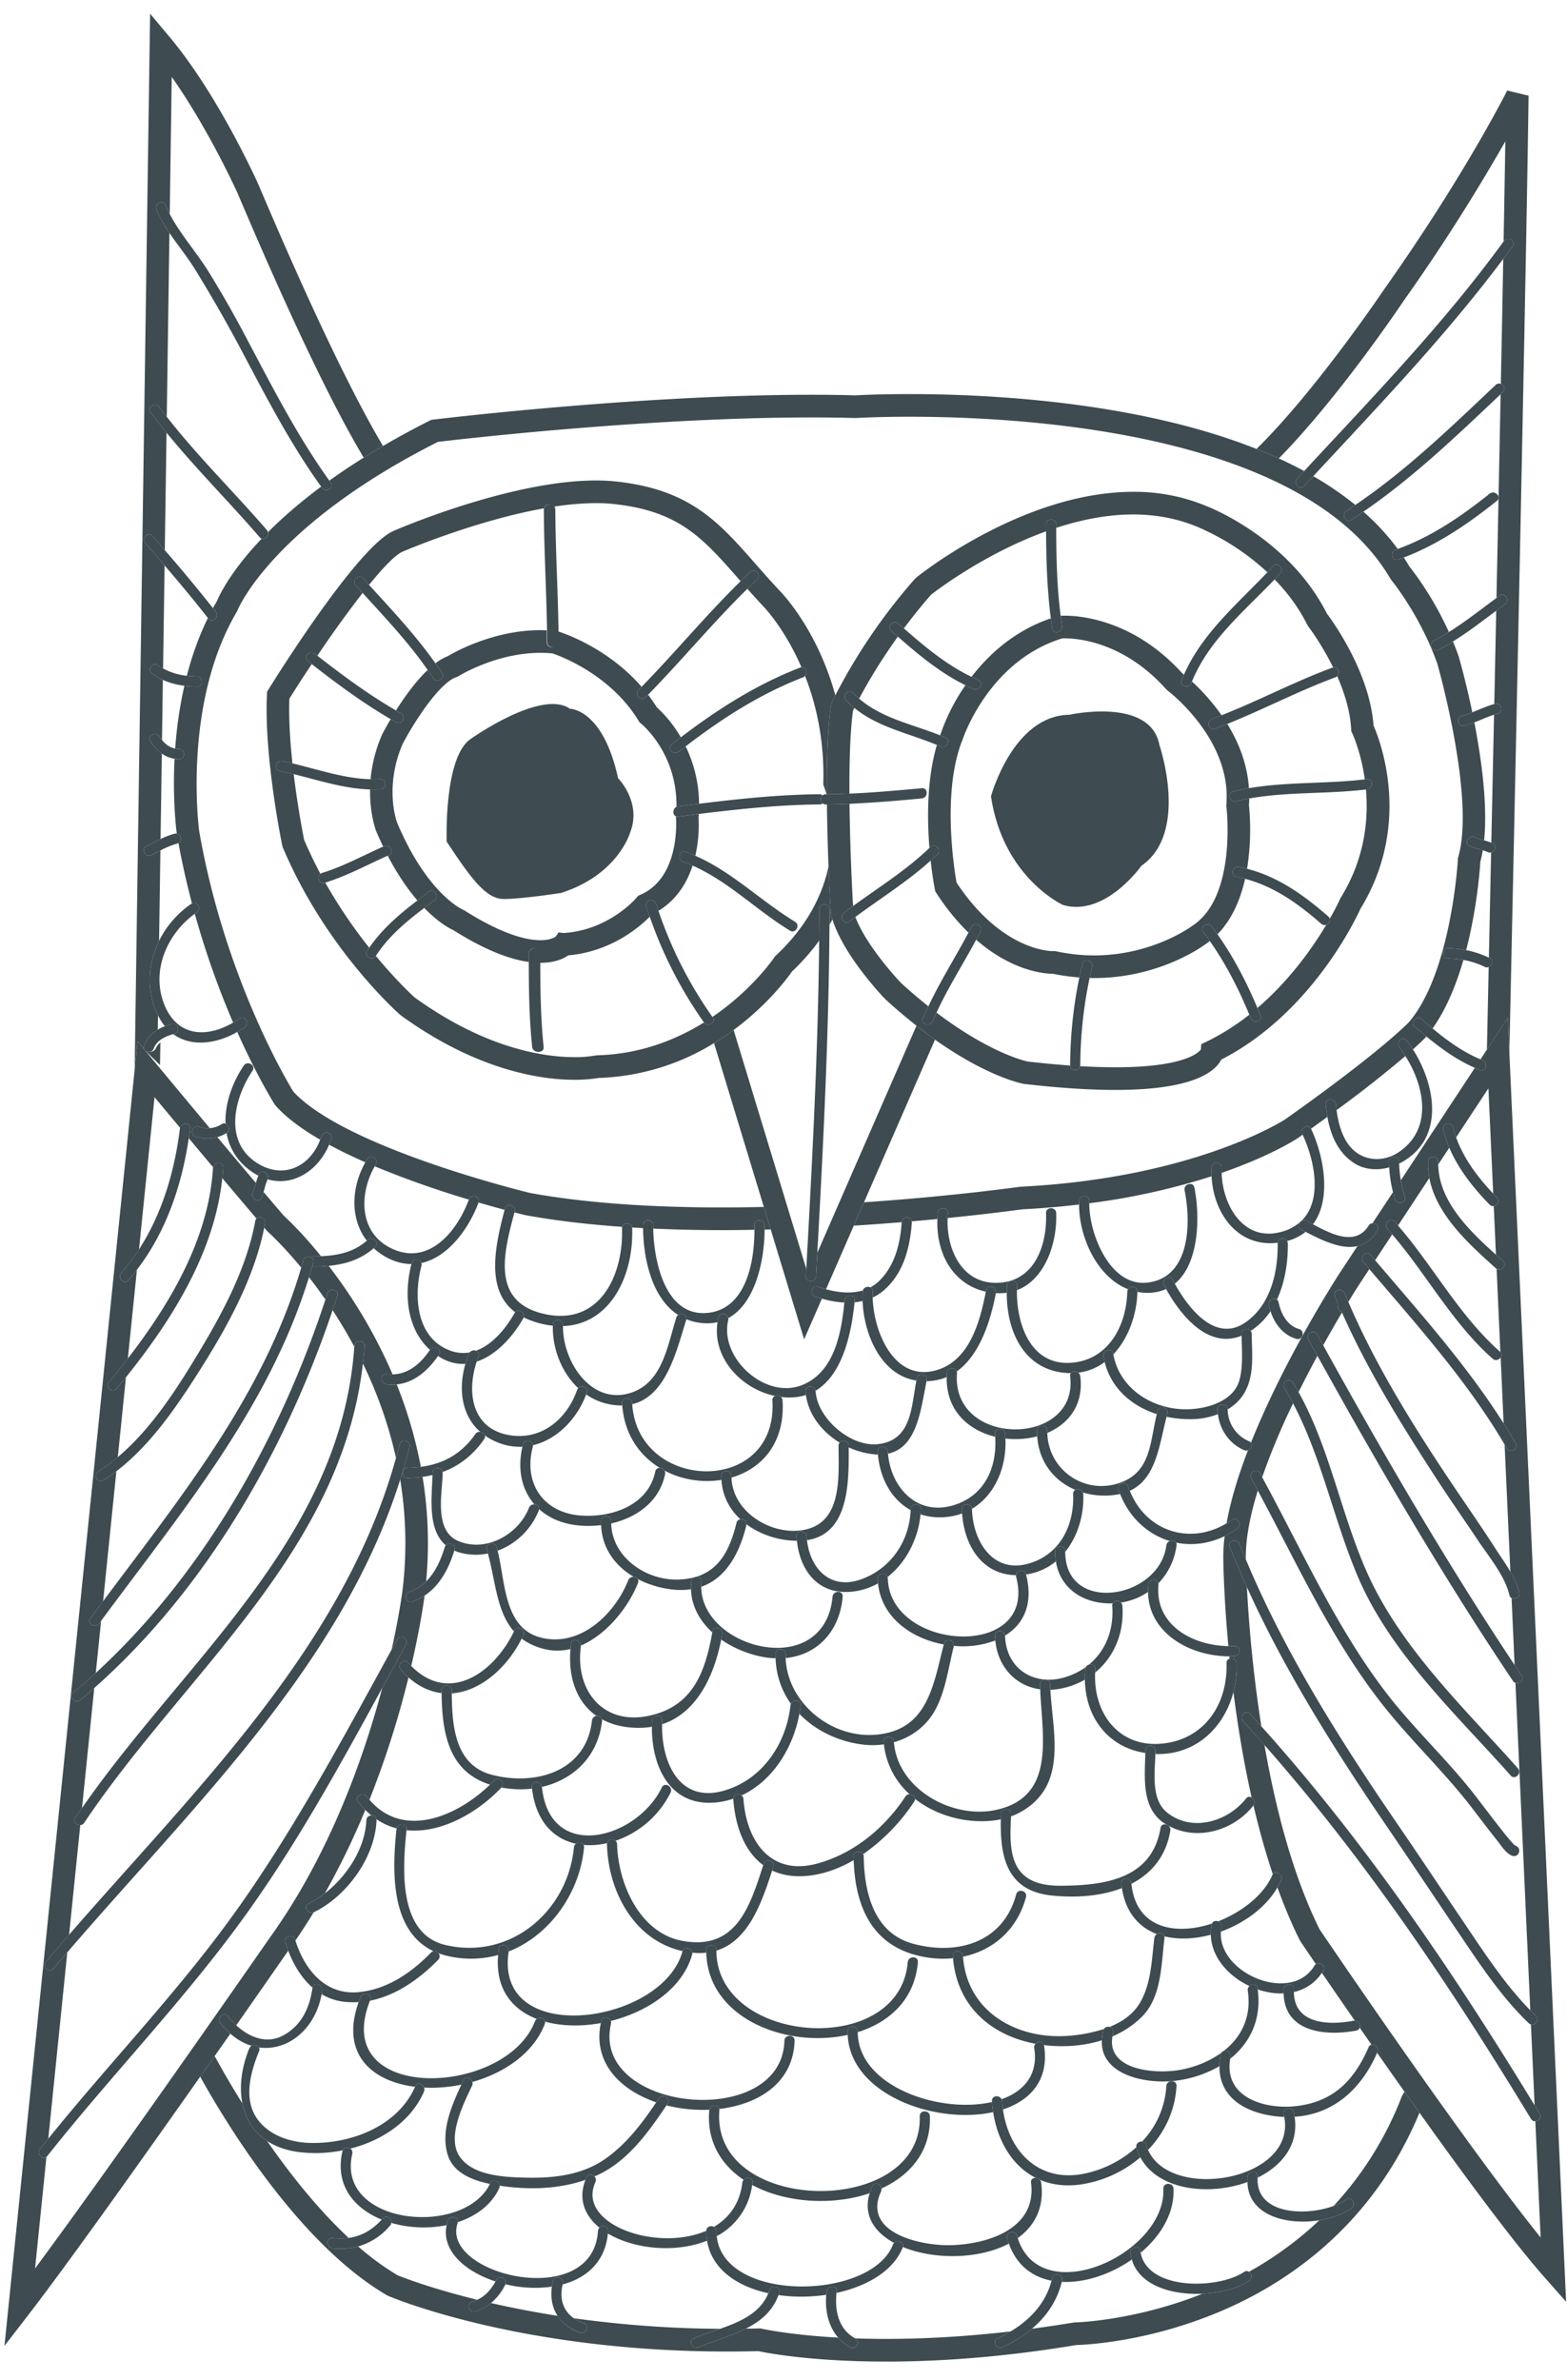 <svg width="54" height="82" xmlns="http://www.w3.org/2000/svg"><g fill="#3E4B51" fill-rule="evenodd"><path d="M5.367 36.118c-.06.132-.246.146-.353.085l.391.383.109.107.014-.781a.589.589 0 00-.161.206m42.988-25.731a66.278 66.278 0 003.52-5.518c-.015.966-.036 2.131-.06 3.449l.01-.015c.132-.18.436-.006.303.178-.107.147-.216.292-.325.438-.024 1.313-.052 2.762-.083 4.307.107.041.178.183.07.285l-.077.072a12106.142 12106.142 0 01-.143 7.018l.111-.082c.183-.133.358.172.176.303-.099.072-.198.145-.296.219l-.067 3.213.021-.007c.219-.059.311.28.093.339a2.713 2.713 0 00-.122.037l-.094 4.41c.017.006.035.011.05.019.163.076.084.282-.057.316l-.077 3.624.031.014c.154.075.09.266-.038.312l-.061 2.842.72-1.093.054 1.207c.252-11.652.598-28.02.662-32.976l-.736-.18c-.014.03-1.473 2.936-4.224 6.825-.03.044-2.367 3.516-4.416 5.524.26.103.517.212.769.327 2.045-2.078 4.172-5.236 4.286-5.407m-.012 61.775l-.027.038-.017.044a11.744 11.744 0 01-2.342 3.753c.169-.063.32-.138.438-.223.184-.132.358.172.177.303-.28.201-.677.345-1.106.413a12.012 12.012 0 01-2.426 1.775c.095.061.133.225.008.31-.378.256-.98.418-1.609.447-2.365.938-4.35.987-4.391.988l-.06.005c-.479.08-.954.15-1.426.213a4.454 4.454 0 01-1.012.636c-.204.094-.382-.21-.177-.304.157-.072.31-.153.456-.24-1.473.17-2.909.258-4.285.258-.382 0-.74-.007-1.073-.018.198.11.022.413-.176.304a1.506 1.506 0 01-.41-.33c-1.687-.095-2.616-.304-2.628-.306l-.048-.011h-.05c-.151.005-.303.005-.456.007-.513.257-1.106.418-1.62.64-.206.088-.384-.215-.178-.304.277-.119.595-.218.912-.33a37.987 37.987 0 01-5.042-.364c.094.064.203.117.327.156.214.068.123.407-.093.34a1.439 1.439 0 01-.795-.58 33.696 33.696 0 01-2.294-.44c-.158.131-.34.233-.55.29-.217.06-.31-.278-.092-.338.06-.017.116-.04.17-.064-1.628-.4-2.595-.783-2.749-.845a9.372 9.372 0 01-1.356-.993c-.277.077-.573.1-.89.062-.22-.028-.223-.379 0-.352.2.025.386.022.564-.003-1.067-.992-2.03-2.212-2.815-3.342-.467-.307-.744-.762-.85-1.292a32.576 32.576 0 01-.954-1.632l-.5.71c.986 1.769 3.458 5.787 6.432 7.529l.044.022c.183.078 4.573 1.919 11.705 1.919.35 0 .703-.005 1.054-.014.295.063 1.827.36 4.41.36 2.076 0 4.278-.192 6.545-.57.287-.007 2.331-.092 4.747-1.068 2.315-.934 5.398-2.895 7.081-6.934l-.518-.728c-.034.068-.053.1-.055.103"/><path d="M4.964 36.142a.152.152 0 01-.001-.117c.09-.25.263-.426.474-.552l.008-.492c-.024-.048-.049-.093-.07-.145-.334-.822-.258-1.686.107-2.424l.046-3.112-.308.16c-.2.102-.378-.2-.177-.304.165-.085.326-.172.49-.25l.044-2.943a1.578 1.578 0 01-.39-.417c-.126-.188.177-.364.303-.178.03.046.061.087.093.127l.03-2.072a2.148 2.148 0 01-.363-.207c-.182-.13-.008-.435.177-.304.063.045.127.084.193.12l.052-3.55c-.22-.258-.442-.513-.664-.768-.148-.17.098-.42.247-.249l.424.49.06-4.049a19.78 19.78 0 01-.551-.702c-.136-.182.168-.357.302-.178.083.113.17.222.257.332l.092-6.332a4.686 4.686 0 01-.444-.794c-.087-.206.214-.385.302-.177.046.108.097.214.152.318l.069-4.723c1.288 1.825 2.267 4.002 2.276 4.022 2.05 4.83 3.418 7.555 4.34 9.094.212-.134.433-.267.664-.402-.842-1.415-2.193-4.06-4.292-9.005-.056-.125-1.389-3.09-3.063-5.086l-.67-.8-.533 36.381.1-.983.224.27z"/><path d="M11.349 16.559l.048.069c.133.183-.17.358-.302.177l-.028-.04c-.75.558-1.354 1.09-1.834 1.571.03.128-.097.257-.214.22-1.085 1.14-1.465 1.964-1.542 2.15a8.68 8.68 0 00-.138.245c.03.04.062.077.092.116.138.176-.108.426-.247.248a1.085 1.085 0 00-.02-.025c-.318.65-.554 1.325-.726 1.992.115.014.232.021.352.023.225.002.225.354 0 .35a3.759 3.759 0 01-.436-.03 14.391 14.391 0 00-.317 2.163.796.796 0 00.13.014c.226.005.226.356 0 .351a1.218 1.218 0 01-.152-.013c-.068 1.354.05 2.368.076 2.577.15.023.203.253.059.328.134.726.292 1.42.465 2.078.18-.097.339.19.16.313-.022.014-.041.03-.062.045.406 1.46.88 2.726 1.321 3.748.075-.044.149-.09.222-.142.185-.13.36.174.176.303a3.141 3.141 0 01-.256.162c.678 1.52 1.244 2.423 1.291 2.498l.04.051c.369.412.903.802 1.527 1.164.015-.04.03-.078.043-.119.069-.215.407-.123.338.094a2.434 2.434 0 01-.074.197c.394.213.816.415 1.25.606.02-.036.037-.072.059-.106.118-.192.42-.016.302.177-.014.022-.026.045-.038.067a33.72 33.72 0 003.243 1.147c.08-.206.415-.115.336.097l-.001.003c.344.1.648.185.898.252l.01-.036c.058-.219.395-.126.337.093l-.009.032c.207.053.338.085.372.093l.02.004c.994.181 2.105.315 3.323.4.041-.165.303-.158.336.022l.382.022v-.1c.001-.226.351-.226.35 0v.117a52.773 52.773 0 003.487.04c0-.053-.001-.106-.003-.156-.007-.227.343-.226.35 0 .002.048.002.099.002.15l.212-.006-.236-.774c-.477.01-.96.017-1.445.017-2.571 0-4.795-.168-6.608-.498-.285-.07-6.402-1.576-8.164-3.496-.211-.345-2.37-3.956-3.242-8.975-.007-.043-.582-4.376 1.296-7.551l.029-.059c.01-.029 1.187-2.911 6.902-5.796.727-.087 7.237-.842 12.867-.842.527 0 1.038.007 1.518.02h.035c.007-.001.714-.044 1.837-.044 3.997 0 13.611.543 16.563 5.575l.036.052c.01.012.996 1.216 1.586 2.886.07.247 1.293 4.637.723 6.642l-.013.043-.002.044c-.002.038-.22 3.848-1.663 5.588-.008.009-.874.956-4.279 3.369-.03.02-3.112 2.026-9.131 2.328l-.036.004c-.033.004-2.29.324-5.358.532l-.352.806a98.677 98.677 0 001.652-.12c.016-.212.327-.222.345-.03.31-.026.605-.053.885-.08.003-.067.006-.134.013-.202.023-.222.374-.225.35 0a2.302 2.302 0 00-.011.167 70.663 70.663 0 002.568-.298 29.32 29.32 0 001.962-.166c0-.04 0-.08.003-.119.01-.226.359-.226.35 0-.002.025-.002.05-.002.076a23.556 23.556 0 004.214-.93 3.22 3.22 0 01-.002-.29c.008-.226.358-.227.35 0a2.69 2.69 0 00-.001.173c1.693-.586 2.569-1.16 2.64-1.207l.152-.108-.008-.019c-.094-.2.194-.374.296-.187.197-.141.386-.278.565-.409a5.073 5.073 0 01-.056-.429c-.02-.225.33-.223.35 0 .006.065.013.13.022.197a41.085 41.085 0 002.37-1.862 3.956 3.956 0 00-.204-.292c-.136-.176.11-.427.248-.248.075.098.148.202.217.311.293-.262.427-.404.465-.445a24.767 24.767 0 01-.411-.346c-.172-.148.077-.395.247-.248.125.107.25.213.376.317.479-.673.82-1.521 1.064-2.361a3.163 3.163 0 00-.527-.05c-.226-.003-.226-.354 0-.351.212.003.418.024.62.063.376-1.441.474-2.78.49-3.049.034-.124.061-.256.084-.392-.151-.047-.308-.077-.453-.145-.205-.096-.027-.398.176-.303.103.048.213.077.322.107.125-1.226-.09-2.795-.336-4.063a3.355 3.355 0 01-.338.114c-.219.06-.311-.28-.093-.338.123-.034.242-.077.36-.124a28.118 28.118 0 00-.46-1.897l-.006-.021a9.947 9.947 0 00-.2-.522c-.161.1-.324.196-.493.283-.2.104-.376-.199-.176-.303.181-.094.356-.197.528-.305a11.205 11.205 0 00-1.364-2.265 7.565 7.565 0 00-.19-.303c-.063.024-.124.05-.187.072-.213.075-.304-.264-.093-.339.025-.008.048-.019.073-.028a8.139 8.139 0 00-1.185-1.283c-.137.094-.272.19-.411.28-.19.123-.365-.182-.177-.304.106-.068.207-.14.31-.21a11.02 11.02 0 00-1.448-.99c-.103.11-.206.22-.308.332-.154.166-.4-.083-.247-.249l.24-.26a14.597 14.597 0 00-.873-.434 16.824 16.824 0 00-.769-.327c-4.135-1.645-9.27-1.89-11.952-1.89-1.064 0-1.748.036-1.868.043-.482-.013-.995-.02-1.522-.02-5.99 0-12.958.848-13.028.856l-.067.008-.06.03a28.899 28.899 0 00-2.27 1.272c-.428.268-.822.533-1.184.793"/><path d="M28.323 44.741a4.449 4.449 0 01-.23-.072c-.212-.073-.121-.412.093-.339.09.032.184.06.279.086l.957-2.19.352-.805 2.447-5.605a15.973 15.973 0 01-.639-.478l-3.416 7.82-.045.81c-.012.225-.362.226-.35 0l.014-.254-2.504-8.23a9.17 9.17 0 01-.675.453l1.717 5.644.236.774 1.152 3.786.612-1.4z"/><path d="M27.296 33.465a7.51 7.51 0 00.934-1.06c.003-.36.007-.72.008-1.08 0-.226.35-.226.35 0 0 .18-.003.358-.004.537a6 6 0 00.103-.186c-.015-.046-.031-.092-.043-.137l-.011-.074a77.846 77.846 0 01-.08-1.615c-.203.949-.71 2.035-1.819 3.074l-.033.031-.025.038c-.012.019-.752 1.107-2.125 2.041l.008.012c.13.184-.17.359-.3.179-.966.6-2.205 1.095-3.695 1.132l-.073.01a3.7 3.7 0 01-.696.053c-.994 0-3.03-.268-5.507-2.058-.089-.08-.638-.587-1.336-1.43v.002c-.122.19-.425.014-.302-.177.023-.037.05-.07.074-.106a17.243 17.243 0 01-1.515-2.244l-.02.006c-.195.06-.288-.209-.147-.31a14.672 14.672 0 01-.563-1.172 32.62 32.62 0 01-.358-2.26 11.878 11.878 0 00-.476-.108c-.221-.044-.127-.383.093-.339.114.023.228.05.34.076-.08-.746-.132-1.54-.106-2.231.234-.374.496-.778.77-1.19l-.138-.107c-.178-.139.072-.386.248-.248l.085.066a39.785 39.785 0 011.559-2.163l-.234-.257c-.15-.167.096-.416.248-.248l.207.228c.498-.613.921-1.052 1.17-1.15.031-.014 2.47-1.06 4.86-1.488.032-.154.243-.172.317-.053a9.732 9.732 0 011.47-.126c.22 0 .428.01.62.032 2.247.241 3.062 1.17 4.296 2.575l.072.082c.106-.103.21-.207.317-.308.165-.155.413.093.248.248-.113.106-.222.215-.332.323.174.196.355.397.555.61.012.012.724.743 1.309 2.093.149-.018.217.186.123.297.376.96.669 2.193.63 3.671v.081l.029.075c.007.02.041.107.082.25h.01c-.005-1.146.028-2.286.143-3.055l.008-.055.023-.05c.007-.016.048-.103.12-.248-.628-2.28-1.854-3.538-1.92-3.603-.302-.322-.572-.63-.834-.927-1.256-1.431-2.25-2.561-4.796-2.835a6.588 6.588 0 00-.703-.036c-2.93 0-6.792 1.66-6.942 1.725-1.166.458-3.815 4.631-4.333 5.463l-.054.087-.005.101c-.105 2.107.5 5.072.526 5.197l.022.074c1.47 3.476 3.936 5.668 4.04 5.76l.029.023c2.66 1.929 4.888 2.217 5.978 2.217.436 0 .719-.044.822-.063a8.065 8.065 0 003.989-1.2 9.25 9.25 0 00.675-.453c1.185-.874 1.869-1.808 2.015-2.019"/><path d="M35.298 37.343c1.19.138 2.246.207 3.14.207 2.694 0 3.443-.636 3.646-1.045 3.096-1.582 4.637-4.843 4.796-5.193 1.796-2.93.674-5.812.453-6.316-.133-1.832-1.408-3.592-1.607-3.857-1.303-2.579-4.014-3.65-4.116-3.689a6.43 6.43 0 00-2.558-.506c-3.773 0-7.327 2.833-7.477 2.954l-.048.046a19.856 19.856 0 00-2.74 4.01 7.521 7.521 0 00-.12.248l-.023.05-.008.055c-.115.769-.148 1.91-.142 3.055.26-.003.519-.01.778-.02-.006-1.08.024-2.143.124-2.863a6.74 6.74 0 01.045-.091 3.13 3.13 0 01-.285-.263c-.156-.164.091-.413.247-.249.065.069.134.132.203.192a19.35 19.35 0 011.335-2.135l-.23-.202c-.17-.15.078-.396.247-.248l.19.167c.28-.377.592-.768.939-1.163.219-.17 1.865-1.423 3.962-2.182v-.236c0-.226.35-.226.35 0v.116c.842-.275 1.746-.461 2.653-.461.81 0 1.568.15 2.265.45a8.363 8.363 0 012.358 1.542l.197-.21c.154-.167.4.082.248.248-.064.07-.13.139-.196.208.423.434.82.951 1.124 1.56l.04.065c.008.01.453.59.852 1.406.17-.042.25.188.14.3.244.556.447 1.192.482 1.822l.004.078.034.07c.006.013.3.639.432 1.588l.073-.008c.224-.028.221.323 0 .35l-.034.005c.092 1.042-.038 2.386-.866 3.725l-.025.048a8.67 8.67 0 01-.353.677c.03.088-.035.182-.123.212-.458.769-1.248 1.903-2.372 2.866.036.086.073.171.107.258.085.21-.253.3-.337.093l-.05-.121a7.98 7.98 0 01-1.453.92l-.203.098-.012.18c-.057.083-.518.615-2.946.615-.375 0-.783-.013-1.218-.038-.037.183-.327.177-.34-.022a34.37 34.37 0 01-1.476-.14c-.122-.026-1.333-.32-3.13-1.682a7.73 7.73 0 00-.131.294c-.086.206-.425.116-.338-.093a9.83 9.83 0 01.187-.42 17.725 17.725 0 01-.939-.802c-.099-.103-1.192-1.262-1.576-2.276l-.213.158c-.18.138-.353-.167-.177-.303.102-.078.206-.154.31-.23a84.314 84.314 0 01-.123-3.522c-.259.01-.518.017-.778.02a79.131 79.131 0 00.136 3.752l.012.074c.012.045.028.091.043.137.4 1.272 1.757 2.681 1.817 2.743l.016.015a18.479 18.479 0 001.701 1.383c1.81 1.282 2.99 1.511 3.052 1.523l.025.003zm-12.002-9.22v.004l-.003.036.003.034c.001.02.158 2.02-1.22 2.626l-.084.037-.059.07c-.009.012-.946 1.12-2.522 1.214l-.16-.022-.102.144c-.036.027-.188.125-.528.125-.454 0-1.274-.177-2.608-1.02l-.063-.033c-.012-.005-1.227-.533-2.268-3.003-.005-.012-.451-1.214.195-2.709.416-.792 1.278-2.106 1.845-2.296l.044-.015.039-.024c.013-.008 1.294-.8 2.815-.8.142 0 .284.006.421.02.254.086 1.991.72 2.963 2.317l.036.058.052.043c.053.043 1.244 1.039 1.22 2.868a.183.183 0 01.06-.018l.718-.089a4.595 4.595 0 00-.462-1.977l-.236.18c-.176.138-.425-.109-.247-.248.105-.082.211-.162.317-.243a4.339 4.339 0 00-.828-1.035 5.552 5.552 0 00-.3-.431l-.082.085c-.159.16-.406-.088-.247-.249l.106-.11c-1.21-1.392-2.799-1.885-2.877-1.908l-.046-.01c.001.128.005.256.006.383 0 .227-.349.227-.35 0 0-.137-.004-.274-.006-.411a5.03 5.03 0 00-.218-.006c-1.607 0-2.944.75-3.189.896a1.77 1.77 0 00-.426.246c.077.11.154.22.227.331.124.19-.18.366-.302.178-.062-.095-.128-.188-.192-.28-.419.397-.806.943-1.092 1.395l.176.101c.197.11.02.414-.177.304l-.182-.106c-.149.25-.249.44-.281.501l-.012.025a4.983 4.983 0 00-.4 1.544c.114.003.227.003.342-.002.225-.012.224.34 0 .35a4.44 4.44 0 01-.359.003c-.014.83.19 1.387.208 1.431.08.19.162.37.244.54l.026-.011c.204-.09.382.213.176.303l-.046.02c.347.666.7 1.167 1.023 1.542l.401-.304c.18-.136.355.169.177.303-.115.086-.229.172-.342.259.49.505.877.71 1.004.767.998.628 1.87.995 2.599 1.095v-.295c0-.227.35-.227.35 0v.324l.048.001c.495 0 .8-.145.962-.258 1.48-.13 2.46-.98 2.808-1.332-.041-.117-.083-.235-.12-.354-.07-.216.268-.308.337-.093.026.082.056.163.083.245.639-.387.988-.982 1.176-1.558a5.17 5.17 0 00-.334-.136c-.21-.076-.12-.416.093-.339.114.042.225.088.335.136a4.767 4.767 0 00.112-1.317l.008-.123-.709.088a.162.162 0 01-.076-.007"/><path d="M36.638 31.18c1.45.417 2.695-1.352 2.695-1.352 1.658-1.145.621-4.163.621-4.163-.31-1.664-3.109-1.04-3.109-1.04-1.946.03-2.695 2.81-2.695 2.81.415 2.809 2.488 3.746 2.488 3.746M19.64 24.417c-.985-.692-3.42 1.04-3.42 1.04-.932.625-.828 3.538-.828 3.538.829 1.249 1.347 1.977 1.969 1.977.622 0 1.969-.208 1.969-.208 1.97-.624 2.384-2.08 2.384-2.08.414-1.042-.415-1.874-.415-1.874-.518-2.393-1.658-2.393-1.658-2.393"/><path d="M33.164 25.498l.01-.025c.008-.027.89-2.698 3.43-3.48.263-.012 1.996-.019 3.58 1.748l.057.053c.022.016 2.207 1.675 2.02 3.92l-.003.04.005.04c.004.032.367 3.1-1.172 4.1l-.023.015c-.013.01-1.359 1.006-3.365 1.006a6.17 6.17 0 01-1.295-.139l-.059-.01-.051.002c-.183 0-1.811-.067-3.334-2.36-.084-.472-.509-3.132.2-4.91m-.859 3.934c-.076.074-.155.145-.234.216.062.563.135.94.144.985l.015.074.04.063a7.924 7.924 0 001.103 1.36c.036-.068.073-.137.108-.206.103-.201.405-.024.302.178-.046.091-.096.182-.144.273 1.249 1.088 2.362 1.172 2.65 1.173.3.063.603.103.907.126.031-.153.065-.306.102-.46.053-.22.39-.126.338.094-.031.128-.06.255-.087.383.052.001.103.004.154.004 2.184 0 3.663-1.038 3.82-1.153.059-.039.115-.08.17-.121a10.358 10.358 0 00-.231-.32c-.137-.18.167-.355.302-.177.065.087.127.175.19.263.51-.518.797-1.217.953-1.91-.1-.027-.2-.052-.304-.072-.222-.043-.128-.38.093-.339.094.019.187.04.279.064a8.58 8.58 0 00.065-2.19c.005-.078.009-.155.01-.231a7.577 7.577 0 00-.458.095c-.22.053-.312-.286-.093-.339.18-.044.36-.08.54-.11-.057-.852-.367-1.602-.745-2.215-.142.057-.284.113-.428.166-.212.079-.302-.26-.093-.338.11-.04.216-.084.324-.126a7.165 7.165 0 00-1.02-1.162c-.007.016-.015.031-.021.047-.082.208-.42.118-.338-.094.026-.065.055-.127.082-.19a3.988 3.988 0 00-.063-.052c-1.664-1.837-3.512-1.98-4.04-1.98-.064 0-.112.002-.146.004.015.115.03.23.048.345.035.222-.302.317-.337.094a15.983 15.983 0 01-.05-.352c-1.256.43-2.138 1.241-2.733 2.017.08.039.16.079.241.114.208.088.03.39-.176.303-.093-.04-.183-.085-.274-.13a6.84 6.84 0 00-.832 1.614c-.015.037-.028.075-.042.113.062.025.123.05.184.077.207.09.029.392-.176.303l-.118-.05c-.348 1.18-.338 2.545-.257 3.547l.029-.027c.161-.157.409.09.247.249M7.938 70.063a2.644 2.644 0 01-.34-.361c-.137-.176.109-.426.248-.248.087.111.186.22.295.32a783.786 783.786 0 001.766-2.533l.026-.036a4.574 4.574 0 01-.1-.286c-.066-.217.272-.309.338-.093l.01.027c.22-.32.429-.644.628-.971-.199.088-.37-.208-.17-.306.19-.093.376-.21.554-.346a26.152 26.152 0 001.395-2.874 2.951 2.951 0 01-.25-.286c-.137-.18.167-.354.303-.177.03.039.06.075.09.11a32.241 32.241 0 001.346-4.214 2.992 2.992 0 01-.26-.262c-.149-.169.098-.418.247-.248.036.04.072.078.108.115.292-1.251.422-2.143.46-2.424a1.808 1.808 0 01-.437.21c-.216.069-.307-.27-.094-.34.231-.074.423-.2.584-.358.119-1.278.06-2.483-.123-3.602a4.24 4.24 0 01-.518.039c-.225.003-.225-.348 0-.351.158-.003.31-.014.458-.033a15.127 15.127 0 00-.831-2.84 1.66 1.66 0 01-.352-.002c-.222-.025-.224-.376 0-.35.072.007.142.009.21.007a17.38 17.38 0 00-2.204-3.74 5.663 5.663 0 01-.493.025.181.181 0 01-.073-.014c-.036.128-.073.255-.112.38.182.233.373.49.567.77.024-.071.048-.142.07-.214.07-.214.408-.122.338.094-.052.162-.106.324-.16.487.25.382.503.802.747 1.257l.002-.022c.016-.225.365-.226.35 0-.014.203-.033.403-.056.6.465.958.874 2.049 1.141 3.254.044-.155.087-.31.126-.467.055-.22.392-.126.337.093-.094.38-.202.753-.318 1.121.193 1.178.244 2.455.08 3.816-.003.023-.102.81-.376 2.041l.191-.349c.11-.198.411-.021.302.177-.273.497-.545.995-.816 1.493-.647 2.431-1.831 5.777-3.898 8.637-.058.083-5.245 7.556-8.066 11.362L1.6 74.31c-.143.117-.35-.113-.22-.277l.284-.353.655-6.418a63.31 63.31 0 00-.484.568c-.146.173-.392-.077-.247-.248.26-.31.525-.618.793-.927l.385-3.777c-.128.01-.26-.12-.17-.256l.23-.334.422-4.133c-.158.14-.318.278-.48.414-.172.143-.421-.104-.248-.248a22.2 22.2 0 00.78-.684l.184-1.796-.067.09c-.133.18-.436.006-.302-.176.145-.198.292-.395.438-.591l.457-4.478a6.112 6.112 0 01-.449.314c-.191.12-.367-.183-.176-.303.235-.148.46-.316.675-.498l.28-2.751c-.109.136-.219.27-.329.403-.144.174-.39-.076-.247-.248.215-.26.43-.527.642-.8l.312-3.057c-.094.122-.19.242-.292.359-.15.17-.396-.079-.248-.249.225-.256.428-.527.612-.81l.535-5.248.881 1.057c.051-.194.37-.188.344.027l-.045.33c.265.318.548.655.84 1.003.034-.203.358-.2.345.02a7.91 7.91 0 01-.03.354c.388.46.786.93 1.177 1.39.099-.106.331-.01.298.175l-.029.14.088.104.04.04c.015.014.497.445 1.147 1.233l.074-.257c.038-.136.183-.151.273-.09a.16.16 0 01.104-.04c.077 0 .154-.002.23-.005a13.547 13.547 0 00-1.294-1.409 304.7 304.7 0 01-.685-.804c-.02.066-.04.131-.07.194-.095.205-.396.026-.302-.178.049-.104.078-.216.108-.327-.455-.538-.908-1.077-1.33-1.58-.24.07-.49.06-.746-.02-.214-.067-.123-.406.093-.338.139.043.269.061.396.052a610.705 610.705 0 01-1.812-2.176l-.089-.106-.317-.383a.145.145 0 01-.05-.061l-.224-.27-.1.982L.154 80.818l.833-1.08c1.352-1.754 3.888-5.32 5.911-8.194l.5-.711.54-.77m35.146-11.015c.129.14.255.284.383.426a47.197 47.197 0 01-.498-4.798 32.55 32.55 0 01-.592-1.389c-.084-.21.254-.3.337-.093.071.179.145.357.22.534-.018-.694.144-1.514.411-2.377l-.225-.415c-.11-.198.193-.375.302-.177l.073.134a24.29 24.29 0 011.065-2.547 9.563 9.563 0 00-.3-.532c-.119-.193.184-.37.302-.177.065.106.127.214.187.323.219-.44.44-.861.65-1.251l-.31-.56c-.11-.198.193-.375.302-.177l.207.374c.24-.432.461-.815.648-1.13l-.016-.035a.166.166 0 01-.129-.16.726.726 0 00-.031-.215c-.022-.052-.045-.103-.066-.155-.086-.21.253-.3.337-.094.04.098.083.196.124.294.207-.34.336-.542.343-.552l.38-.577-.206-.242c-.145-.172.1-.421.247-.249l.16.187.587-.892a9.799 9.799 0 00-.165-.191c-.15-.168.096-.417.247-.249l.118.136 1.08-1.639a2.622 2.622 0 01-.045-.558c.005-.226.355-.226.35 0-.001.032.002.062.002.093l.38-.578a4.092 4.092 0 01-.208-.613c-.055-.22.282-.312.337-.093a3.7 3.7 0 00.107.35l1.113-1.69.165 3.627c.041.044.083.09.125.133.114.117.017.278-.106.298l.076 1.675.237.212c.159.142-.05.368-.215.272l.13 2.87c.052.06.046.131.01.186l.102 2.271c.142.224.282.45.415.68.114.196-.188.373-.302.177l-.08-.133.2 4.385c.133.23.246.467.304.712.04.169-.15.263-.263.198l.104 2.304c.082.123.162.247.245.37.102.153-.078.297-.216.246l.512 11.28c.065.066.128.133.194.197.14.133-.02.333-.172.291l.127 2.785.176.29c.08.13-.033.254-.151.26l.182 4.004c-2.641-3.278-7.32-10.177-7.618-10.617-.934-1.884-1.525-4.207-1.899-6.35-.243-.275-.489-.55-.738-.82-.152-.167.095-.416.248-.25zm10.885 20.249l-1.955-43.022-.055-1.208-.72 1.093-.22.335c.024.01.047.022.071.031.208.082.118.422-.093.339-.059-.024-.115-.05-.173-.076l-2.55 3.872c.033.19.08.379.14.566.07.216-.267.308-.337.094a4.716 4.716 0 01-.072-.253l-.71 1.077c.125-.007.255.121.169.258-.192.307-.427.465-.685.526l-.621.942c-.112.173-1.9 2.954-3.048 5.83.071.085.006.224-.104.263-.331.86-.596 1.721-.738 2.518.063-.039.127-.077.19-.121.183-.132.357.173.176.303-.141.1-.286.186-.432.258a5.694 5.694 0 00-.045.844c.001.122.02 1.28.174 2.945.072.001.144 0 .214-.004.226-.012.225.34 0 .351-.06.004-.12.005-.18.005l.008.077c.102-.035.24.018.244.159.01.34-.029.676-.112.995.143 1.125.344 2.372.628 3.632.081.05.13.17.062.271.187.797.407 1.596.667 2.371.104-.157.368.014.285.208-.036.085-.08.167-.126.248.227.63.482 1.24.768 1.815l.026.044c.04.06.23.342.531.782.134-.095.354.062.252.232-.014.025-.03.046-.046.07.307.448.694 1.011 1.135 1.646.129.004.201.143.169.244l.406.584c.118-.025.268.113.202.266l-.007.014a248.906 248.906 0 001.46 2.066c1.576 2.211 3.252 4.477 4.324 5.687l.728.823z"/><path d="M51.335 41.502a.157.157 0 00.141.05c.123-.02.22-.181.106-.298-.043-.044-.083-.089-.125-.133-.535-.566-1.015-1.202-1.278-1.938a3.763 3.763 0 01-.107-.349c-.055-.22-.392-.126-.337.093.053.212.124.415.209.613.316.74.83 1.389 1.39 1.962m-33.579 3.706c.117-.127.346.01.29.178a3.062 3.062 0 001.006.286v-.027c.008-.226.357-.227.35 0v.04c1.624-.055 2.438-1.722 2.384-3.37 0-.01-.005-.018-.006-.027-.032-.18-.295-.187-.335-.022-.004.015-.01.03-.009.049.054 1.64-.783 3.38-2.68 2.952-1.848-.417-1.396-2.111-1.027-3.498l.009-.032c.058-.22-.28-.312-.338-.093l-.01.036c-.347 1.315-.643 2.772.366 3.528m5.613.092c.11-.08.304-.005.283.149.178.073.373.12.59.136.175.013.337 0 .486-.035.008-.053.018-.106.03-.16.047-.195.315-.145.341.02.95-.515 1.25-2.037 1.25-3.05l-.003-.15c-.007-.225-.357-.226-.35 0 .002.051.003.104.003.158.006 1.12-.298 2.767-1.656 2.866-1.433.104-1.813-1.816-1.831-2.907v-.116c.001-.227-.349-.227-.35 0v.099c.01 1.06.303 2.409 1.207 2.99m6.948-1.188c-.1.1-.208.179-.323.24.05.025.087.073.083.148a2.894 2.894 0 00-.003.202c.14-.065.273-.15.396-.259.673-.59.893-1.472.954-2.336.001-.012-.002-.02-.003-.03-.019-.193-.33-.183-.346.029-.053.734-.226 1.47-.758 2.006m-.862.7l-.005.055c.093-.01.185-.025.276-.046a3.45 3.45 0 01.001-.321c.001-.016.007-.03.011-.043-.403.121-.856.072-1.272-.04a4.349 4.349 0 01-.28-.086c-.213-.074-.304.265-.092.338.075.026.152.05.23.072.252.072.514.12.775.133l.006-.062c.022-.223.372-.225.35 0m4.519-.312l.009-.047c.042-.222.38-.128.337.094v.002c.131.009.256.004.375-.012 0-.082.002-.164.007-.245.013-.225.364-.227.35 0a3.665 3.665 0 00-.006.156c.97-.367 1.39-1.623 1.353-2.654-.008-.225-.358-.226-.35 0 .04 1.128-.408 2.391-1.715 2.402-1.211.01-1.724-1.193-1.677-2.235.002-.056.005-.112.011-.167.024-.225-.327-.222-.35 0-.007.068-.01.135-.013.202-.05 1.156.512 2.245 1.669 2.504m4.899-.086c.08-.133.329-.107.325.086v.007c.105.02.213.032.326.033.254.002.473-.047.662-.132a8.97 8.97 0 01-.071-.132c-.105-.2.197-.378.302-.177l.068.126c.852-.688.871-2.345.676-3.31-.045-.222-.383-.127-.338.094.23 1.133.195 3.025-1.3 3.18-1.277.131-1.992-1.69-1.985-2.735l.001-.076c.01-.226-.34-.225-.35 0a2.52 2.52 0 00-.002.12c-.002 1.115.616 2.499 1.686 2.916m5.16-1.599c.017-.174.252-.195.324-.062a1.68 1.68 0 00.635-.314l-.15-.077c-.115-.058-.106-.18-.042-.257a1.577 1.577 0 01-.63.33c-1.311.37-2.04-.905-2.07-2.028a2.69 2.69 0 010-.173c.008-.227-.342-.226-.35 0a3.12 3.12 0 00.002.29c.067 1.281.898 2.456 2.281 2.29m.808-.744a.17.17 0 01.177-.01c.072.035.148.076.228.118.649-.852.381-2.34-.061-3.282l-.006-.01c-.102-.187-.39-.012-.296.187a.956.956 0 01.008.019c.422.908.69 2.271-.05 2.977m1.833-1.993c.363.23.798.252 1.2.141-.004-.064-.009-.127-.01-.191-.002-.227.347-.227.35 0l.003.06a2.1 2.1 0 00.115-.06c1.468-.846 1.132-2.66.36-3.872a4.317 4.317 0 00-.218-.311c-.138-.179-.384.072-.248.248.071.093.14.19.205.292.662 1.036.952 2.506-.218 3.303-.385.263-.883.33-1.305.12-.564-.283-.77-.964-.848-1.56a4.653 4.653 0 01-.022-.198c-.02-.223-.37-.225-.35 0 .013.143.03.286.056.43.112.631.366 1.24.93 1.598M12.64 42.743l.037-.032c.165-.154.413.094.247.248-.015.015-.032.028-.047.042.137.126.295.24.479.335.286.147.561.211.823.212l.008-.031c.048-.182.29-.148.335-.005.922-.201 1.635-1.186 1.97-2.084l.001-.003c.079-.212-.255-.303-.336-.096l-.001.002c-.418 1.126-1.418 2.323-2.718 1.652-1.078-.555-1.057-1.878-.524-2.802.012-.022.024-.045.038-.067.119-.193-.184-.37-.302-.177-.022.034-.04.07-.06.106-.495.879-.527 1.95.05 2.7m-3.815-2.698c-1.121-.745-.746-2.229-.123-3.157.127-.188-.176-.364-.302-.177-.403.6-.654 1.32-.628 1.999.12.042.18.233.039.322l-.005.003c.095.524.378 1.005.913 1.36.06.04.122.075.183.106.006-.014.01-.03.017-.044.094-.203.39-.03.304.172.892.258 1.75-.314 2.118-1.192.027-.064.052-.13.074-.197.069-.217-.27-.309-.338-.094-.013.041-.028.08-.043.119-.365.952-1.3 1.384-2.21.78"/><path d="M16.493 46.732a3.097 3.097 0 00-.065.177c.678-.223 1.257-.877 1.602-1.488a.204.204 0 00.015-.035c.057-.168-.173-.305-.29-.178a.191.191 0 00-.027.036c-.31.548-.771 1.092-1.328 1.29.078.026.133.098.093.198m-.309-.14c-.29.051-.601.005-.927-.183-.948-.545-.98-1.876-.733-2.8a.17.17 0 00-.002-.097c-.045-.143-.287-.177-.335.005l-.008.03c-.268 1.033-.162 2.236.638 2.958l.01-.012c.126-.186.429-.01.301.177l-.032.045c.032.02.061.042.095.061.288.166.573.227.847.21a3.53 3.53 0 01.118-.348.192.192 0 01.028-.046m4.04 1.388l-.024.06a2.125 2.125 0 001.243.38l-.008-.07c-.013-.226.337-.225.35 0 0 .01.002.018.003.027 1.182-.284 1.53-1.868 1.856-2.894a.192.192 0 00.007-.034c.02-.154-.172-.23-.283-.148a.174.174 0 00-.061.089c-.3.945-.467 2.215-1.536 2.583-1.389.477-2.386-1.07-2.37-2.289v-.04c.007-.226-.342-.225-.35 0v.028c-.017.8.305 1.616.874 2.15.114-.123.365-.03.3.158m6.484.112a.194.194 0 01.201.034c.14.018.281.023.422.015.159-.01.305-.038.441-.081-.005-.042-.013-.084-.016-.126-.015-.219.308-.223.344-.02.952-.561 1.243-2.021 1.348-3.047l.005-.055c.022-.225-.328-.223-.35 0l-.006.062c-.107 1.061-.345 2.385-1.441 2.837-1.28.527-2.87-.929-2.562-2.228a.182.182 0 00.003-.072c-.026-.166-.294-.216-.34-.021a2.051 2.051 0 00-.031.16c-.189 1.23.818 2.3 1.982 2.542m3.016-3.271c.045 1.146.63 2.553 1.855 2.74l.018-.09c.05-.221.386-.127.337.093a.065.065 0 01-.004.019c.257-.005.487-.055.694-.143.001-.043 0-.086.003-.13.015-.202.296-.222.342-.062.79-.563 1.163-1.726 1.349-2.699v-.003c.042-.22-.295-.315-.337-.093a2.22 2.22 0 00-.01.047c-.205 1.062-.576 2.417-1.754 2.719-1.422.365-2.12-1.363-2.144-2.517a2.694 2.694 0 01.002-.202.147.147 0 00-.083-.148c-.09-.045-.222-.01-.256.105-.004.014-.01.027-.01.043a3.45 3.45 0 00-.002.321m7.051 2.481c.042.003.084.003.126.004.053-.074.177-.079.257-.016a1.92 1.92 0 00.909-.365c-.016-.064-.033-.127-.044-.193-.038-.222.299-.317.337-.094l.005.022c.527-.556.811-1.387.83-2.153V44.5c.005-.193-.245-.22-.324-.086a.17.17 0 00-.025.086c-.027 1.184-.665 2.374-1.958 2.45-1.388.083-1.866-1.358-1.844-2.502.001-.053.003-.105.006-.156.014-.227-.336-.225-.35 0a4.434 4.434 0 00-.007.245c-.007 1.328.592 2.676 2.082 2.765m7.256-4.487c0 .007-.003.012-.003.02.015.995-.243 2.12-1.105 2.72-1.043.727-1.975-.492-2.44-1.33a6.355 6.355 0 01-.068-.126c-.105-.2-.407-.023-.302.177l.071.132c.506.913 1.45 2.081 2.601 1.608v-.06c-.002-.182.221-.214.31-.103a2.32 2.32 0 00.686-.681 1.993 1.993 0 01-.058-.21c-.038-.176.17-.271.28-.188.278-.6.385-1.304.375-1.939a.174.174 0 00-.023-.082c-.072-.133-.307-.112-.324.062m3.13-.589c-.453.725-1.294.284-1.917-.048l-.228-.119a.17.17 0 00-.178.01.208.208 0 00-.04.036c-.065.076-.073.2.042.257.049.025.1.05.15.077.559.285 1.226.62 1.788.49.258-.06.493-.218.685-.526.086-.137-.044-.265-.168-.258a.164.164 0 00-.134.081m1.051-2.201c-.003-.226-.352-.226-.35 0 .001.065.006.128.01.192a4.318 4.318 0 00.204 1.104c.07.214.407.122.337-.094a3.957 3.957 0 01-.198-1.141l-.003-.06M12.924 42.96c.166-.155-.082-.403-.247-.25l-.037.033c-.447.396-1.002.51-1.578.535a6.294 6.294 0 01-.23.006.161.161 0 00-.104.038.16.16 0 01.065.184c-.01.039-.023.077-.034.115a.183.183 0 00.073.014c.166-.002.33-.01.493-.025.569-.054 1.106-.215 1.552-.609.015-.014.032-.027.047-.042M9.222 40.63c.087-.203-.21-.376-.303-.173-.007.014-.011.03-.017.044-.034.083-.06.167-.083.253-.03.111-.059.223-.108.327-.094.204.207.383.302.178.03-.063.05-.128.07-.194.043-.145.074-.293.138-.43l.001-.006"/><path d="M15.096 46.715l.032-.045c.128-.188-.175-.363-.302-.177l-.009.012c-.324.472-.727.828-1.289.845a1.47 1.47 0 01-.21-.008c-.223-.025-.22.326 0 .351.124.014.24.013.353.001.604-.062 1.066-.467 1.425-.98m2.908 3.128c.006-.027.01-.054.017-.082.052-.196.328-.141.343.03.838-.196 1.526-.918 1.836-1.75l.024-.06c.066-.187-.185-.28-.299-.158a.184.184 0 00-.038.065c-.37 1.056-1.307 1.792-2.45 1.532-1.21-.276-1.342-1.518-1.009-2.51.02-.06.042-.12.065-.177.04-.1-.015-.172-.093-.199a.195.195 0 00-.244.105 3.53 3.53 0 00-.118.347c-.252.877-.13 1.78.512 2.345.073.009.14.058.159.124.151.107.324.2.524.271.263.094.521.128.77.117m4.734.728a.196.196 0 01.163.095 3.176 3.176 0 001.962.319c-.002-.045-.007-.09-.007-.137.003-.226.353-.226.35 0 0 .02.003.038.003.057 1.033-.3 1.85-1.175 1.759-2.658a.17.17 0 00-.057-.12.194.194 0 00-.201-.034.147.147 0 00-.092.154c.203 3.289-4.627 3.179-4.83.131l-.002-.027c-.013-.225-.363-.226-.35 0l.008.07c.079 1.007.6 1.727 1.294 2.15m6.199-.87c.09-.108.31-.074.311.107v.057a2.754 2.754 0 001.007.248l-.01-.097c-.013-.226.337-.225.35 0l.007.066c1.033-.22 1.132-1.588 1.33-2.498l.004-.019c.05-.22-.288-.314-.337-.093l-.018.09c-.179.896-.151 2.048-1.308 2.19-.953.116-2.101-.88-2.165-1.817 0-.008-.004-.014-.006-.02-.036-.203-.359-.199-.344.02.003.042.01.084.016.126.095.695.563 1.275 1.163 1.64m8.291-2.286a.183.183 0 00-.068-.124c-.08-.063-.204-.058-.257.016a.145.145 0 00-.024.108c.304 2.437-4.097 2.476-3.9-.105a.165.165 0 00-.008-.061c-.046-.16-.326-.14-.342.061-.003.046-.002.088-.003.132-.028 1.15.745 1.833 1.67 2.057l-.009-.107c-.023-.226.328-.223.35 0 .006.055.008.112.01.167.37.044.747.018 1.098-.075a2.323 2.323 0 01-.006-.196c.003-.227.353-.227.35 0-.001.026.002.052.003.079.734-.313 1.26-.967 1.136-1.952m5.558-1.457l.001.059c.008.5.055 1.013-.066 1.501-.182.727-1.037.99-1.685 1.03-1.21.074-2.444-.648-2.669-1.887l-.005-.022c-.038-.223-.375-.128-.337.094.011.066.028.13.044.193.232.92.944 1.52 1.796 1.794l.025-.103c.06-.219.397-.126.338.093-.01.033-.018.066-.026.1.332.071.677.098 1.018.077.247-.015.507-.072.752-.168a1.42 1.42 0 01-.015-.16c-.006-.226.34-.226.35-.002.212-.128.398-.293.532-.498.409-.628.303-1.386.297-2.101a.162.162 0 00-.038-.104c-.09-.111-.313-.079-.312.104m.939-.994c.015.07.035.14.058.209.143.436.435.824.893.954.218.062.31-.277.093-.339-.413-.117-.621-.523-.707-.918a.157.157 0 00-.057-.095c-.11-.083-.318.012-.28.189"/><path d="M20.715 52.542c-.002-.044-.006-.088-.005-.134.004-.226.354-.226.35 0-.001.026.002.05.003.076.877-.2 1.657-.748 1.856-1.694a.172.172 0 00-.02-.125.196.196 0 00-.162-.094.148.148 0 00-.156.126c-.24 1.143-1.442 1.57-2.491 1.52-1.331-.062-2.067-1.082-1.731-2.364a.184.184 0 00.005-.062c-.015-.172-.291-.227-.343-.03-.007.027-.01.054-.017.08-.181.778-.023 1.487.414 1.988.088.005.169.067.16.162.317.287.742.484 1.263.551.283.037.58.036.874 0m4.8-.2c.097-.012.207.057.207.17.49.365 1.125.565 1.74.57a3.59 3.59 0 01-.016-.153c-.014-.227.336-.226.35 0 .003.044.009.088.013.132 1.446-.22 1.446-1.972 1.438-3.197v-.057c-.001-.18-.221-.215-.31-.108a.16.16 0 00-.04.108c.008 1.16.133 2.8-1.392 2.926-1.063.088-2.268-.71-2.297-1.829 0-.019-.003-.037-.003-.057.003-.226-.347-.226-.35 0 0 .047.005.092.007.137.031.552.28 1.012.653 1.358m7.251-.46c-1.219.31-2.068-.68-2.165-1.8l-.007-.067c-.013-.225-.363-.226-.35 0l.01.096c.076.84.476 1.555 1.129 1.914l.002-.033c.006-.226.356-.227.35 0-.002.06-.008.12-.013.18a2.2 2.2 0 00.853.094 2.18 2.18 0 00.58-.127c-.003-.049-.007-.098-.008-.147-.006-.222.328-.224.347-.012.8-.472 1.2-1.45 1.153-2.422-.003-.055-.005-.112-.01-.167-.023-.223-.374-.226-.35 0l.007.107c.077 1.095-.399 2.097-1.528 2.384m7.124-3.266c-.01.034-.018.068-.026.103-.246.998-.192 2.064-1.392 2.404a1.868 1.868 0 01-2.381-1.757c0-.027-.004-.053-.004-.08.004-.226-.346-.226-.35 0 0 .068.003.132.007.197.055.878.576 1.535 1.315 1.845.088-.05.221-.02.26.092a2.67 2.67 0 001.281.051 3.272 3.272 0 01-.058-.16c-.072-.216.266-.308.337-.094.017.05.038.095.056.142.903-.417 1.006-1.54 1.266-2.55l.026-.1c.059-.22-.279-.312-.338-.093m3.159 1.039a1.205 1.205 0 01-.742-1.097v-.002c-.01-.224-.356-.224-.35.002.001.054.008.107.015.16.066.542.39 1.018.9 1.24a.18.18 0 00.135.006c.11-.039.175-.178.104-.264a.16.16 0 00-.062-.045m-28.142 1.088c.004-.214.315-.223.344-.03.564-.206 1.045-.572 1.433-1.13a.15.15 0 00.026-.13c-.02-.065-.086-.114-.159-.123a.174.174 0 00-.17.076c-.476.686-1.111 1.028-1.878 1.129-.148.019-.3.03-.458.033-.225.003-.225.354 0 .35.179-.002.351-.015.518-.038a3.56 3.56 0 00.342-.064l.002-.073M5.914 35.277c.218-.057.31.282.093.34-.012.002-.025.007-.038.01.617.447 1.474.345 2.207-.075a3.23 3.23 0 00.256-.162c.183-.129.009-.433-.176-.303a3.153 3.153 0 01-.222.142c-.953.56-2 .477-2.415-.736-.385-1.13.173-2.345 1.094-3.012l.061-.045c.18-.123.021-.41-.159-.313l-.017.01c-.484.33-.867.776-1.116 1.28-.365.737-.441 1.601-.107 2.423.021.052.046.097.07.145.07.142.149.266.237.373a2.15 2.15 0 01.232-.077m1.896 3.755c.143-.089.081-.28-.038-.322a.155.155 0 00-.138.02.875.875 0 01-.402.137 1.04 1.04 0 01-.396-.052c-.216-.067-.307.272-.093.34.256.08.507.089.747.02.107-.03.213-.076.316-.14l.005-.003"/><path d="M5.3 36.118a.588.588 0 01.13-.206c.14-.147.346-.23.539-.285.013-.003.025-.008.038-.01.218-.058.125-.397-.093-.34a2.334 2.334 0 00-.232.077 1.623 1.623 0 00-.245.119c-.21.126-.384.303-.474.551a.152.152 0 000 .118.147.147 0 00.051.06c.087.062.238.048.286-.084m43.691-1.003c-.17-.147-.419.1-.247.248.136.117.273.232.411.346.517.424 1.053.808 1.67 1.08.057.026.113.052.172.076.21.083.3-.257.093-.339l-.072-.031c-.613-.256-1.143-.642-1.65-1.063a22.57 22.57 0 01-.377-.317m2.309-1.797c.129-.046.193-.237.04-.312l-.032-.014a3.282 3.282 0 00-.784-.259 3.444 3.444 0 00-.62-.063c-.226-.003-.226.348 0 .351.18.002.355.019.527.05.251.045.494.122.732.238.05.024.096.024.138.009M6.15 29.045c.144-.075.091-.305-.059-.328a.181.181 0 00-.073.005c-.17.045-.33.11-.484.184-.165.078-.326.165-.49.25-.202.103-.025.406.176.303l.308-.16a2.9 2.9 0 01.583-.238.188.188 0 00.039-.016m45.235.323c.141-.035.22-.24.058-.316-.016-.008-.034-.013-.05-.02a2.22 2.22 0 00-.25-.081c-.11-.03-.219-.06-.322-.107-.203-.095-.38.207-.176.303.145.068.302.098.453.145.057.018.114.037.168.063.042.02.083.022.12.013M23.811 54.75a2.02 2.02 0 01.008-.26.177.177 0 01.114-.152 2.401 2.401 0 01-.561.08c-1.112.033-2.283-.772-2.31-1.934 0-.026-.003-.05-.003-.076.005-.226-.345-.226-.35 0 0 .046.004.09.006.134.031.805.49 1.408 1.127 1.784a.18.18 0 01.134.073c.374.195.797.32 1.223.364.221.023.424.016.612-.013m1.704-2.408a.154.154 0 00-.135.124c-.227.926-.589 1.618-1.4 1.86.098-.014.2.038.189.163-.006.06-.006.12-.006.178.847-.294 1.318-1.14 1.554-2.108a.196.196 0 00.005-.046c0-.114-.11-.183-.207-.17m6.207-.172c.005-.06.01-.12.012-.179.007-.227-.343-.226-.35 0l-.002.033c-.043 1.065-.671 1.998-1.678 2.374-1.07.4-1.779-.334-1.895-1.338-.004-.044-.01-.088-.013-.132-.014-.225-.364-.227-.35 0 .004.052.01.103.015.154.127 1.148.857 1.956 2.093 1.723.253-.047.487-.136.703-.256a2.27 2.27 0 01-.013-.164c-.006-.207.281-.223.338-.053.654-.512 1.066-1.337 1.14-2.162m5.259-.699c.045 1.078-.452 2.087-1.538 2.396-1.243.354-1.92-.794-1.947-1.876l-.002-.012c-.02-.212-.353-.21-.347.012 0 .05.005.098.008.147.076 1.117.694 2.11 1.858 2.128.013-.173.29-.23.343-.032l.001.007a2.055 2.055 0 001.03-.452 2.059 2.059 0 01-.028-.341c.002-.226.352-.227.35 0v.012c.436-.54.652-1.28.622-1.99a.166.166 0 00-.013-.051c-.038-.111-.171-.142-.26-.092a.149.149 0 00-.077.144m-19.866 1.826c.012.04.023.084.033.127a2.447 2.447 0 001.418-1.386.177.177 0 00.011-.048c.01-.095-.07-.157-.16-.163a.183.183 0 00-.188.117c-.363.926-1.49 1.55-2.438 1.144-.845-.362-.549-1.64-.535-2.346 0-.012-.004-.02-.006-.03-.03-.193-.34-.184-.344.03l-.002.073c-.024.779-.177 1.88.456 2.419.105-.13.361-.035.304.157l-.008.026a1.3 1.3 0 00.166.063c.333.097.67.103.992.039a5.038 5.038 0 00-.036-.128c-.065-.218.272-.31.337-.094m21.82-1.938c-.018-.048-.04-.093-.056-.143-.07-.214-.409-.122-.337.093.018.055.038.108.059.161.327.831.967 1.396 1.711 1.619.08-.032.177-.015.216.055.54.11 1.122.045 1.674-.223a3 3 0 00.432-.258c.181-.13.007-.435-.177-.303a2.742 2.742 0 01-.19.12c-1.264.76-2.778.277-3.332-1.122"/><path d="M26.727 57.13c-.002-.048-.007-.094-.006-.143.003-.227.353-.227.35 0-.001.045 0 .09.002.135 1.082-.106 1.86-.906 1.967-2.112.02-.226-.33-.224-.35 0-.125 1.401-1.242 1.974-2.536 1.688-.975-.215-1.98-.972-1.99-2.031a1.53 1.53 0 01.005-.178c.011-.125-.091-.177-.189-.163a.202.202 0 00-.047.012.177.177 0 00-.114.151 2.31 2.31 0 00-.008.261c.021.598.312 1.1.735 1.488l.005-.026c.039-.223.376-.128.337.093-.01.06-.022.12-.034.18.437.306.96.512 1.462.603.14.026.277.037.41.042m-7.066-.32c.006-.06.011-.12.02-.182.029-.213.332-.135.335.064.902-.384 1.646-1.333 1.971-2.156.022-.055.014-.102-.01-.137a.18.18 0 00-.134-.073.184.184 0 00-.193.117c-.468 1.182-1.682 2.331-3.035 1.967-1.26-.34-1.199-1.943-1.466-2.985-.01-.043-.02-.086-.033-.127-.065-.216-.402-.124-.337.094l.036.128c.263.96.3 2.009.897 2.685l.017-.035c.096-.205.398-.027.302.177l-.052.105c.198.15.44.27.743.35.321.087.637.081.94.008m15.352-2.543c-.001.02 0 .04.005.061.753 2.872-4.34 2.575-4.424.057 0-.02-.006-.036-.012-.052-.057-.17-.344-.154-.338.052.002.057.007.111.013.165.125 1.181 1.156 1.9 2.267 2.104a.503.503 0 00.007-.026c.055-.212.372-.131.34.073a3.155 3.155 0 001.428-.185 3.546 3.546 0 01-.013-.154c-.007-.221.326-.224.347-.013.631-.385.99-1.08.724-2.107l-.001-.007c-.052-.197-.33-.141-.343.032m5.181-1.027c-.238 1.856-3.487 2.391-3.485.221v-.012c.002-.227-.348-.226-.35 0 0 .12.01.232.027.341.145.922.912 1.449 1.883 1.45.026 0 .05-.002.076-.003.05-.1.201-.108.282-.026.344-.052.662-.18.936-.366-.001-.082 0-.165.01-.251.019-.207.316-.222.344-.045.334-.345.561-.797.627-1.308a.15.15 0 00-.016-.096c-.04-.07-.136-.088-.216-.055a.185.185 0 00-.118.15m-24.538.178l.008-.027c.057-.191-.199-.286-.304-.156a.183.183 0 00-.033.063c-.129.433-.325.872-.642 1.184a1.465 1.465 0 01-.584.358c-.213.07-.122.409.094.34.16-.053.305-.124.436-.21.527-.345.839-.938 1.025-1.552"/><path d="M15.217 58.235c-.001-.226.348-.226.35 0v.104c.971-.067 1.895-.861 2.41-1.887.019-.034.036-.07.053-.105.095-.204-.206-.382-.302-.177l-.017.035c-.688 1.43-2.238 2.515-3.539 1.189a2.753 2.753 0 01-.108-.115c-.15-.17-.396.08-.247.248.085.097.172.184.26.262.366.325.754.495 1.141.54l-.001-.094m7.248 1.254c0-.071.003-.142.007-.213.012-.225.362-.226.35 0a3.404 3.404 0 00-.006.127c1.176-.386 1.78-1.621 2.038-2.918.012-.06.024-.12.034-.18.039-.221-.298-.316-.337-.093l-.005.026c-.246 1.388-.683 2.554-2.185 2.873-1.592.338-2.55-.891-2.344-2.39.001-.01-.002-.019-.002-.029-.003-.199-.306-.277-.335-.064-.009.061-.014.122-.02.182-.086.96.2 1.82.894 2.304.087-.016.176.023.19.117.245.133.529.228.859.269.313.04.6.033.862-.011m7.711.274c-1.537.128-3.039-1.096-3.103-2.64a2.176 2.176 0 01-.002-.136c.003-.227-.347-.227-.35 0 0 .049.004.095.006.143.02.596.213 1.128.53 1.57.072-.163.354-.148.332.056-.01.096-.025.192-.042.288.572.592 1.382.973 2.244 1.065.224.024.45.017.67-.014l-.01-.09c-.016-.226.334-.225.35 0l.002.016a2.343 2.343 0 001.174-.742c.579-.694.673-1.715.891-2.558l.004-.02c.03-.204-.286-.285-.341-.073a.503.503 0 01-.007.026c-.369 1.433-.561 2.96-2.348 3.11m5.894-1.897a.16.16 0 01.12.16l.007.187c.107-.004.216-.013.327-.034.317-.058.604-.167.861-.313a3.64 3.64 0 01.01-.36.188.188 0 01.024-.075 2.43 2.43 0 01-.746.358c-.208.061-.41.085-.604.077m-1.783-1.505c.002.053.008.103.013.154.089.916.703 1.568 1.547 1.683a13.49 13.49 0 01-.005-.172c-.002-.104.072-.158.152-.166-.753-.065-1.33-.63-1.357-1.499 0-.005-.002-.008-.003-.013-.021-.21-.354-.208-.347.013m4.059-1.125a.159.159 0 00-.017.085c.062.827-.227 1.555-.804 2.027.105-.033.234.019.221.158-.003.039-.003.077-.005.115.652-.535 1.008-1.37.938-2.3a.171.171 0 00-.05-.11c-.082-.083-.233-.075-.283.025m1.577-.643c.002-.017-.003-.03-.005-.045-.028-.177-.325-.162-.345.045a2.7 2.7 0 00-.01.251c.023 1.436 1.466 2.219 2.804 2.218.06 0 .12-.001.18-.005.224-.012.225-.363 0-.35a3.818 3.818 0 01-.214.003c-1.223-.015-2.544-.72-2.41-2.117"/><path d="M18.334 61.62l-.008-.055c-.023-.223.32-.222.348-.004 1.074-.246 1.938-1.036 2.075-2.285.001-.017-.003-.03-.005-.045-.014-.094-.103-.133-.19-.117a.183.183 0 00-.155.162c-.19 1.75-1.939 2.258-3.44 1.87-1.287-.331-1.38-1.692-1.391-2.807l-.001-.104c-.002-.226-.352-.226-.35 0l.001.094c.017 1.382.239 2.701 1.668 3.153a5.27 5.27 0 00.144-.145c.155-.163.4.082.25.245a3.5 3.5 0 001.054.038m7.221.234c1.075-.496 1.782-1.648 1.992-2.81.017-.096.031-.192.042-.288.022-.204-.26-.22-.333-.056a.189.189 0 00-.017.056c-.147 1.338-.982 2.57-2.312 2.94-1.54.428-2.14-1.02-2.11-2.293 0-.043.002-.085.004-.127.013-.226-.337-.225-.35 0a4.635 4.635 0 00-.006.213c-.01 1.402.649 2.798 2.273 2.6.186-.023.363-.066.534-.123.002-.154.182-.192.283-.112m10.286-3.827l.005.172c.063 1.608.55 3.68-1.488 4.147-1.518.348-3.418-.694-3.554-2.325l-.002-.016c-.017-.225-.367-.226-.35 0a2.709 2.709 0 00.893 1.809c.092-.002.183.068.187.159.746.585 1.769.86 2.726.744.077-.01.155-.024.231-.04.001-.058.002-.116.005-.175.009-.226.358-.227.35 0-.001.024-.003.049-.003.074.56-.208 1.046-.61 1.285-1.173.408-.959.122-2.164.072-3.19a6.39 6.39 0 01-.007-.186.163.163 0 00-.122-.16.194.194 0 00-.076-.006c-.08.008-.154.062-.152.166m6.426-.728c.045 1.435-.787 2.662-2.279 2.775-1.476.11-2.316-1.097-2.248-2.452.002-.038.002-.076.005-.115.013-.14-.116-.191-.221-.158a.18.18 0 00-.128.158c-.01.122-.013.242-.01.36.02 1.295.798 2.33 2.081 2.525l.002-.075c.001-.227.35-.227.35 0l-.003.108c.018 0 .035.003.053.004 1.37.02 2.322-.935 2.636-2.135.083-.32.122-.655.112-.995-.005-.14-.142-.194-.244-.16a.154.154 0 00-.106.16"/><path d="M12.795 62.543c.08-.005.159.038.174.129.224.15.46.256.703.318.054-.188.362-.18.34.032l-.003.03c1.151.123 2.41-.565 3.268-1.466l.003-.004c.15-.163-.095-.408-.25-.245a5.275 5.275 0 01-.144.145c-1.12 1.085-2.977 1.896-4.154.521a2.608 2.608 0 01-.091-.11c-.136-.177-.44-.002-.302.177a2.994 2.994 0 00.456.473m30.145-.582c-.636.802-1.867 1.17-2.722.482-.558-.448-.422-1.363-.402-2.018l.002-.108c.002-.227-.348-.227-.35 0v.075c-.015.839-.146 1.892.656 2.422.03.02.06.035.09.053a.202.202 0 01.048.028c.977.54 2.238.181 2.925-.685l.008-.013c.069-.1.02-.22-.062-.271-.06-.037-.135-.038-.193.035"/><path d="M39.993 62.976c-.293 1.756-1.916 1.98-3.427 1.99-.544.002-1.138-.092-1.465-.573-.335-.495-.285-1.238-.26-1.817 0-.025.002-.05.003-.074.008-.226-.341-.226-.35 0-.003.059-.004.117-.005.175-.03 1.326.224 2.46 1.74 2.624.812.088 1.693.032 2.433-.254-.008-.05-.017-.099-.023-.152-.023-.225.328-.223.35 0v.004c.679-.35 1.192-.934 1.341-1.83a.178.178 0 00-.068-.174.202.202 0 00-.048-.028c-.09-.038-.2-.014-.221.109m-8.792-1.083c-.716 1.085-1.784 1.972-3.05 2.312-1.588.426-2.427-.766-2.531-2.223a.173.173 0 00-.065-.128c-.101-.08-.281-.042-.283.112 0 .006-.003.01-.002.016.067.936.383 1.8 1.032 2.275l.01-.033c.07-.214.408-.123.338.094-.014.04-.027.082-.04.124.292.138.638.21 1.043.194.618-.024 1.217-.234 1.767-.553l-.005-.124c-.002-.195.255-.221.33-.081a6.697 6.697 0 001.758-1.808.16.16 0 00.03-.097c-.005-.09-.096-.16-.188-.16a.169.169 0 00-.144.08m-10.276 1.604c.03-.13.196-.158.286-.08a3.307 3.307 0 001.897-1.66c.098-.202-.203-.38-.302-.176-.857 1.776-3.862 2.6-4.13-.016l-.002-.004c-.028-.218-.371-.22-.348.004l.008.055c.134 1.138.751 1.732 1.513 1.899.084-.064.217-.05.263.04.264.024.54.002.815-.062"/><path d="M17.167 67.351c.006-.07.014-.14.025-.213.035-.223.37-.128.338.093 1.414-.561 2.446-2 2.597-3.584a.156.156 0 00-.017-.088c-.046-.09-.179-.104-.263-.04a.177.177 0 00-.07.128c-.21 2.207-2.202 3.892-4.435 3.358-1.64-.392-1.465-2.675-1.333-3.954l.003-.029c.022-.213-.286-.22-.34-.031-.003.01-.008.02-.01.031-.152 1.466-.203 3.504 1.277 4.198a.177.177 0 01.174.072c.09.033.182.063.282.086a3.51 3.51 0 001.772-.027m9.145-3.127l-.01.033c-.458 1.415-.926 2.943-2.776 2.61-1.482-.265-2.224-1.977-2.26-3.325a.166.166 0 00-.055-.124c-.09-.08-.256-.051-.286.08-.003.014-.008.027-.008.044.042 1.623.939 3.312 2.607 3.675.071-.164.322-.108.333.055.172.017.332.017.482 0l-.002-.087c0-.227.35-.227.35 0v.016c1.097-.336 1.552-1.62 1.922-2.759l.04-.124c.07-.216-.267-.308-.337-.094m3.103-.265c0 .042.003.083.004.124.047 1.495.562 2.84 2.122 3.266.44.12.881.155 1.301.114-.002-.023-.005-.046-.006-.07-.016-.227.334-.225.35 0l.001.017c1.02-.212 1.864-.912 2.169-2.052.058-.219-.28-.312-.338-.093-.443 1.657-2.028 2.114-3.558 1.697-1.352-.368-1.678-1.774-1.695-3.003a.173.173 0 00-.02-.081c-.075-.14-.333-.114-.33.08m12.562 2.235c.075.03.135.104.115.206-.01.05-.015.099-.02.148.814-.294 1.556-.839 1.949-1.523.046-.08.09-.163.126-.248.083-.194-.18-.365-.285-.208a.162.162 0 00-.017.03c-.288.676-1.04 1.272-1.868 1.595m-3.337-1.298c.005.053.014.102.022.152.13.848.594 1.353 1.206 1.585.096-.058.235-.033.258.077.492.12 1.051.092 1.6-.055a1.6 1.6 0 01.029-.349.205.205 0 01.01-.036c-1.257.414-2.616.177-2.775-1.37v-.004c-.023-.223-.373-.225-.35 0M12.976 62.71c0-.015-.004-.025-.007-.038-.015-.09-.093-.134-.174-.13-.083.006-.165.06-.17.168-.037.944-.653 1.92-1.432 2.52a3.237 3.237 0 01-.553.346c-.2.098-.03.394.17.306l.006-.003c1.135-.553 2.108-1.888 2.16-3.169"/><path d="M10.771 68.477c.046-.203.363-.109.333.107l-.02.118c.229.136.488.228.78.262.168.018.333.021.495.011.02-.056.042-.114.066-.172.084-.207.422-.117.337.093l-.011.03c.901-.177 1.705-.749 2.35-1.41.07-.072.06-.161.012-.224a.177.177 0 00-.174-.072.167.167 0 00-.086.048c-.683.7-1.513 1.274-2.51 1.365-1.142.103-1.85-.788-2.163-1.78l-.009-.027c-.066-.216-.404-.124-.337.093.03.096.063.191.099.286.185.486.46.943.838 1.272m9.933 1.221l.012-.063c.041-.181.276-.15.33-.01 1.29-.323 2.482-1.13 2.806-2.29a.18.18 0 00.006-.063c-.012-.163-.263-.22-.334-.055l-.01.025c-.7 2.508-6.5 3.32-5.984-.01v-.002c.033-.22-.303-.315-.338-.092-.011.073-.02.144-.025.214-.105 1.16.473 1.87 1.33 2.202.103-.077.272-.026.287.094.58.16 1.253.17 1.92.05m3.633-2.513l.002.087c.06 2.272 2.771 3.3 4.873 2.832a1.985 1.985 0 01-.004-.11c0-.226.35-.226.35 0v.017c1.1-.345 1.965-1.134 2.073-2.41.02-.226-.331-.224-.35 0-.281 3.32-6.584 2.843-6.594-.4v-.016c0-.227-.35-.227-.35 0m15.443-.417c-.096.756-.102 1.57-.502 2.24-.233.391-.614.65-1.042.822.084.023.154.101.125.21a1.39 1.39 0 00-.025.116c.38-.163.73-.39 1.026-.689.675-.683.655-1.811.767-2.699a.165.165 0 00-.003-.059c-.023-.11-.162-.135-.258-.077a.182.182 0 00-.089.136m-6.592.642l-.002-.017c-.015-.225-.364-.227-.35 0l.007.07c.144 1.684 1.345 2.669 2.843 2.947.084-.094.253-.1.288.045.238.03.482.041.73.036a4.537 4.537 0 001.267-.2c.005-.107.021-.221.054-.343a.189.189 0 01.02-.047 5.205 5.205 0 01-1.16.23c-1.795.164-3.558-.793-3.697-2.72m12.109.309c-.795 1.33-3.326.271-3.223-1.173.003-.05.01-.098.02-.148a.179.179 0 00-.116-.206c-.08-.031-.175-.013-.211.076a.194.194 0 00-.011.036 1.598 1.598 0 00-.03.35c.02.77.605 1.424 1.332 1.767.09-.086.256-.085.279.069l.006.047c.292.1.598.15.893.137-.002-.044-.001-.09 0-.138.011-.225.361-.226.35 0 0 .032.002.06.003.091.381-.088.723-.3.964-.662.015-.023.032-.044.046-.068.102-.171-.118-.328-.252-.233a.184.184 0 00-.05.055"/><path d="M8.924 70.537c.977.137 1.934-.61 2.16-1.835l.02-.118c.03-.216-.287-.31-.333-.107 0 .005-.004.008-.004.014-.097.681-.375 1.285-.996 1.626-.585.322-1.186.065-1.63-.344a2.675 2.675 0 01-.295-.32c-.14-.177-.385.073-.247.249.108.138.222.258.34.36.232.205.48.342.731.418.089-.05.21-.02.254.057m6.976 1.281l.066-.144c.075-.16.275-.086.313.052 1.107-.314 2.106-.992 2.494-1.997a.163.163 0 00.011-.08c-.015-.12-.184-.172-.287-.095a.18.18 0 00-.061.081c-1.013 2.622-7.097 2.837-5.685-.71l.011-.029c.086-.21-.253-.3-.337-.093a4.241 4.241 0 00-.066.172c-.642 1.796.465 2.734 1.944 2.917l.005-.01c.068-.156.257-.092.306.037.417.022.855-.012 1.285-.1m4.817-2.184l-.012.063c-.276 1.362.66 2.302 1.911 2.73l.088-.13c.125-.186.428-.01.302.178a11.66 11.66 0 01-.038.056c.476.121.984.173 1.479.15.033-.189.31-.199.34-.026 1.366-.16 2.555-.91 2.596-2.35.006-.226-.344-.226-.35 0-.088 3.113-6.668 2.453-5.979-.577a.175.175 0 00-.006-.105c-.055-.139-.29-.17-.331.011m8.843.377l-.001-.018c0-.226-.35-.226-.35 0 0 .037.002.074.004.11.095 2.058 3.03 3.098 5.013 2.661a3.998 3.998 0 01-.04-.349c-1.804.415-4.616-.536-4.626-2.404m6.126.398a.178.178 0 00-.045.151c.146.915-.356 1.486-1.125 1.76.009.019.016.04.018.066.006.097.016.192.03.286.957-.315 1.602-1.029 1.414-2.205 0-.005-.003-.008-.004-.013-.034-.145-.204-.139-.288-.045m7.314-1.826c.136.908-.227 1.605-.832 2.077.112-.035.267.057.236.212l-.009.053c.684-.546 1.086-1.36.948-2.388l-.006-.047c-.023-.154-.189-.155-.28-.069a.179.179 0 00-.057.162m-4.663 1.572a1.39 1.39 0 01.025-.115c.03-.11-.04-.188-.125-.21-.07-.02-.15 0-.192.07a.183.183 0 00-.02.046 1.622 1.622 0 00-.054.344c-.053 1.222 1.578 1.53 2.597 1.385a3.973 3.973 0 001.457-.495c.001-.127.013-.26.042-.401a.173.173 0 01.022-.057 3.55 3.55 0 01-1.372.577c-.825.166-2.59.054-2.38-1.144m8.309-.539c-.87.164-2.044.117-2.057-.989 0-.03-.004-.058-.002-.09.01-.227-.34-.226-.35 0a1.878 1.878 0 00-.001.138c.03 1.325 1.417 1.485 2.503 1.28a.148.148 0 00.118-.099c.032-.1-.04-.24-.17-.244-.013 0-.027 0-.041.004"/><path d="M11.812 74.082c.046-.113.178-.12.262-.06 1.088-.278 2.087-.933 2.536-1.962a.181.181 0 00.004-.14c-.05-.13-.238-.194-.306-.037l-.005.01c-.604 1.37-2.227 1.975-3.638 1.932-.672-.021-1.39-.257-1.797-.823-.495-.688-.23-1.627.06-2.337a.143.143 0 00-.004-.128c-.044-.078-.165-.106-.254-.057a.181.181 0 00-.08.092c-.267.655-.352 1.317-.237 1.893.105.53.382.985.849 1.292.292.191.655.328 1.1.384a4.73 4.73 0 001.51-.06m11.155-1.549l.038-.056c.126-.188-.177-.364-.302-.177l-.088.128c-.497.735-1.032 1.444-1.767 1.955-.809.563-1.805.665-2.762.64-.717-.02-1.79-.063-2.245-.726-.462-.673.141-1.83.427-2.444a.178.178 0 00.011-.126c-.038-.137-.238-.212-.313-.051l-.067.143c-.343.74-.72 1.61-.47 2.42.193.625.856.876 1.455 1.001l.015-.026c.08-.174.308-.073.319.086.984.15 2.015.125 2.958-.2a1.49 1.49 0 01.04-.095c.057-.127.195-.107.27-.025.027-.012.055-.022.083-.035 1.052-.473 1.773-1.481 2.398-2.412m9.078.376c-.007-.226-.357-.227-.35 0 .11 3.512-7.207 3.42-6.905-.208.002-.017-.002-.03-.005-.044-.029-.173-.306-.163-.34.027 0 .006-.004.01-.004.017-.09 1.077.407 1.877 1.186 2.398.1-.114.325-.084.304.099-.003.026-.008.051-.012.077 1.155.623 2.768.72 4.05.285.024-.08.054-.16.092-.242.079-.171.3-.076.318.078.997-.46 1.704-1.287 1.666-2.487m7.115 1.066a3.86 3.86 0 01-1.679.885c-1.623.395-2.708-.69-2.919-2.186a3.781 3.781 0 01-.03-.286.18.18 0 00-.018-.067c-.072-.154-.344-.133-.331.067l.002.03c.009.117.022.234.04.348.156 1.008.666 1.859 1.469 2.266a.204.204 0 01.14.065c.426.18.924.243 1.49.148a4.076 4.076 0 001.973-.922 1.759 1.759 0 01-.133-.327l-.004-.021m.341-.072c.017.057.039.112.062.166.562-.585.933-1.344.98-2.2.013-.227-.337-.226-.35 0a3.025 3.025 0 01-.837 1.912.163.163 0 01.145.122m7.661-3.372c-.505 1.165-1.24 1.901-2.542 2.032-1.082.108-2.45-.325-2.226-1.636.003-.017.005-.035.01-.053.03-.155-.125-.247-.237-.212a.138.138 0 00-.079.062.178.178 0 00-.022.057c-.029.142-.04.274-.042.401-.015 1.061.864 1.602 1.942 1.728.099.011.195.018.29.022-.005-.027-.007-.053-.014-.08-.053-.22.284-.314.338-.094.013.057.024.113.032.168 1.325-.084 2.294-.94 2.845-2.204l.007-.014c.066-.153-.084-.291-.202-.266a.142.142 0 00-.1.089"/><path d="M25.92 75.274c.003-.026.008-.05.01-.077.022-.183-.203-.213-.303-.099a.177.177 0 00-.046.099c-.085.725-.463 1.217-.977 1.52a.156.156 0 01.083.145c0 .06.005.119.011.176a2.32 2.32 0 001.221-1.764m-1.579 1.578c-1.71.746-4.479-.228-3.823-1.67a.181.181 0 00-.032-.203c-.074-.082-.212-.102-.27.025a1.786 1.786 0 00-.039.095c-.262.67-.022 1.238.483 1.648.1-.097.308-.06.297.115l-.008.085c.9.538 2.32.684 3.418.247a2.026 2.026 0 01-.029-.332l.002-.01m11.355-1.821c-.092-.005-.179.05-.164.166.208 1.584-1.486 2.117-2.759 2.152-1.01.028-3.078-.407-2.408-1.855a.182.182 0 00.016-.099c-.018-.154-.239-.25-.318-.079a1.89 1.89 0 00-.092.243c-.233.758.162 1.342.842 1.711.116-.114.35-.03.3.142 1.068.438 2.612.435 3.656-.118-.02-.058-.042-.115-.06-.177-.06-.219.277-.312.338-.094.008.03.018.054.027.082.576-.413.922-1.04.808-1.908a.184.184 0 00-.045-.1.204.204 0 00-.141-.066m-19.918 1.525c.627-.207 1.156-.59 1.425-1.166a.18.18 0 00.017-.09c-.01-.16-.238-.261-.32-.087-.003.009-.01.017-.014.026-.91 1.85-5.318 1.418-4.744-1.036a.168.168 0 00-.066-.181c-.084-.06-.216-.053-.262.06l-.01.028c-.272 1.168.394 1.969 1.352 2.358.014-.015.028-.027.041-.042.123-.142.312.004.29.155a4.03 4.03 0 001.904.078 1.34 1.34 0 01.041-.156c.067-.2.367-.132.346.053m23.787-2.488a1.395 1.395 0 01-.062-.166.163.163 0 00-.144-.122c-.106-.011-.22.067-.197.194l.004.02c.034.117.079.226.133.328.603 1.133 2.356 1.34 3.69.851 0-.06 0-.12.005-.184.02-.224.37-.226.35 0l-.001.034c.84-.415 1.424-1.137 1.271-2.098a2.21 2.21 0 00-.032-.168c-.054-.22-.391-.127-.338.093.007.028.009.054.014.08.42 2.185-3.901 2.93-4.693 1.138"/><path d="M20.66 76.747a.171.171 0 00-.054.115c-.174 2.775-5.43 1.505-4.838-.266a.194.194 0 00.009-.04c.02-.185-.28-.253-.347-.053-.017.053-.03.105-.04.156-.181.878.63 1.595 1.685 1.939.01-.019.022-.037.031-.056.1-.193.38-.037.312.153a4.29 4.29 0 001.601.083 1.94 1.94 0 01.039-.194c.056-.219.394-.126.337.094l-.005.023c.82-.221 1.463-.771 1.558-1.754l.008-.085c.01-.176-.196-.212-.297-.115m10.152.523a.19.19 0 00-.042.066c-.755 1.916-5.832 2.01-6.07-.298a1.629 1.629 0 01-.012-.176.156.156 0 00-.083-.144c-.101-.056-.257-.012-.265.134l-.002.01c0 .116.011.225.029.332.158.983 1.033 1.576 2.111 1.81.015-.035.03-.07.043-.108.068-.214.406-.123.337.094-.009.027-.02.051-.03.078a5.73 5.73 0 001.645-.01l.01-.115c.027-.222.378-.225.35 0l-.005.05c1.054-.23 1.963-.761 2.28-1.564l.004-.017c.05-.172-.184-.255-.3-.142m3.896-.153c.018.062.04.119.06.177.268.753.815 1.152 1.47 1.278.009-.03.018-.06.025-.092.05-.22.387-.127.337.093l-.01.04c.793.04 1.686-.26 2.413-.77a1.368 1.368 0 01-.045-.206c-.03-.221.307-.317.337-.093.003.023.009.045.013.067.693-.583 1.169-1.366 1.133-2.206-.01-.226-.36-.226-.35 0 .095 2.234-4.216 4.212-5.018 1.7-.009-.028-.02-.053-.027-.082-.06-.218-.398-.125-.338.094m8.633-2.094c.002-.012.001-.023.002-.034.02-.226-.33-.224-.35 0a1.651 1.651 0 00-.004.185c.03 1.164 1.361 1.496 2.478 1.316.429-.068.826-.212 1.106-.413.181-.13.007-.435-.177-.303-.118.085-.269.16-.438.223-1.005.37-2.692.281-2.616-.974"/><path d="M42.872 78.271c-.871.59-3.306.66-3.565-.66a.721.721 0 01-.013-.067c-.03-.224-.367-.128-.337.093.01.072.026.14.045.207.264.899 1.386 1.227 2.437 1.178.628-.029 1.23-.191 1.61-.448.124-.084.086-.248-.009-.31-.046-.03-.106-.035-.168.007m-29.429-1.597a.178.178 0 00.043-.093c.021-.15-.168-.297-.29-.155l-.042.042c-.327.36-.701.57-1.137.631a2.152 2.152 0 01-.564.003c-.223-.027-.22.324 0 .352.317.038.613.015.89-.062a2.246 2.246 0 001.1-.718m5.947 2.027l.005-.023c.057-.22-.28-.313-.337-.094a1.86 1.86 0 00-.039.194c-.055.376.013.724.195 1.005.17.261.438.465.795.578.216.068.307-.27.093-.339a1.24 1.24 0 01-.327-.156c-.369-.252-.503-.679-.385-1.165m7.437.367c.01-.027.021-.05.03-.078.07-.217-.269-.308-.337-.094-.012.038-.028.073-.043.109-.276.68-.967.982-1.66 1.225-.317.112-.634.211-.912.33-.206.09-.028.392.177.304.515-.222 1.108-.383 1.621-.64.496-.248.915-.588 1.124-1.156m9.762-.455l.01-.04c.05-.22-.287-.314-.337-.093-.007.031-.016.061-.024.092-.206.78-.742 1.347-1.409 1.747a4.601 4.601 0 01-.456.241c-.205.095-.027.397.177.304.366-.17.71-.38 1.012-.636.493-.418.868-.954 1.027-1.615m-7.762.38l.005-.05c.028-.225-.322-.222-.35 0a2.803 2.803 0 00-.01.114c-.044.54.07 1.084.413 1.476.111.128.247.24.41.33.198.11.374-.194.177-.303h-.001c-.58-.32-.708-.954-.644-1.567m-11.419-.273l.01-.025c.068-.19-.213-.346-.312-.153l-.03.056c-.15.273-.35.504-.627.632a1.12 1.12 0 01-.171.064c-.217.06-.125.398.093.339.21-.058.39-.16.55-.29a1.97 1.97 0 00.487-.624M6.168 26.153c.225.005.225-.346 0-.35a.8.8 0 01-.131-.015c-.192-.036-.331-.143-.453-.293a1.732 1.732 0 01-.094-.126c-.126-.187-.43-.011-.302.177.115.17.24.312.389.417.127.09.27.152.438.177.049.007.1.012.153.013m45.44-1.567c.218-.059.126-.398-.093-.339l-.021.007c-.261.073-.507.187-.757.286-.119.047-.238.09-.361.124-.218.058-.126.397.093.338.115-.03.227-.07.338-.114.226-.088.447-.19.679-.265.04-.013.081-.026.122-.037m.249-3.764c.182-.13.007-.436-.176-.303l-.111.082c-.543.399-1.072.817-1.641 1.174-.172.108-.347.21-.528.305-.2.104-.023.407.176.303a7.39 7.39 0 00.492-.283c.519-.321 1.002-.694 1.492-1.06l.296-.218m-.217-3.662a.13.13 0 00.001-.03c-.011-.118-.178-.223-.307-.122-.975.779-1.99 1.476-3.166 1.904-.025.01-.048.02-.073.028-.211.075-.12.414.093.339.063-.022.124-.048.186-.072 1.186-.452 2.216-1.16 3.208-1.95a.146.146 0 00.059-.097m.149-3.65c.108-.101.037-.243-.07-.284a.164.164 0 00-.178.036c-1.547 1.46-3.072 2.94-4.836 4.133-.104.07-.205.142-.31.21-.19.122-.014.427.176.304.14-.09.274-.186.41-.28 1.719-1.177 3.217-2.617 4.73-4.046l.077-.072m.339-5.031c.133-.183-.17-.358-.302-.177l-.011.015c-2.062 2.834-4.496 5.347-6.873 7.91l-.24.26c-.153.166.093.415.247.249l.308-.332c2.256-2.433 4.556-4.826 6.546-7.487.11-.145.218-.29.325-.438M6.79 23.656c.225.003.225-.349 0-.351a3.39 3.39 0 01-.352-.023 2.208 2.208 0 01-1.011-.37c-.185-.13-.36.174-.177.304.117.082.238.15.364.207.234.106.484.17.74.202a3.8 3.8 0 00.436.03m.394-2.34c.14.178.385-.072.247-.248l-.092-.116a55.574 55.574 0 00-1.66-1.997c-.14-.163-.282-.326-.424-.489-.149-.17-.395.079-.247.249.222.255.443.51.664.767.509.593 1.01 1.193 1.492 1.81l.02.024m1.836-2.759c.116.037.243-.092.213-.22a.181.181 0 00-.04-.079c-1.134-1.314-2.378-2.53-3.446-3.899-.086-.11-.174-.22-.257-.332-.134-.179-.438-.004-.302.178.178.239.363.472.55.702 1.017 1.246 2.157 2.382 3.208 3.6a.163.163 0 00.073.05m-.807-6.69c.89 1.672 1.746 3.358 2.855 4.899l.028.04c.131.181.435.006.302-.177-.017-.023-.032-.047-.048-.07-1.099-1.531-1.954-3.206-2.835-4.869a37.98 37.98 0 00-1.326-2.328c-.422-.678-.968-1.282-1.34-1.988a4.218 4.218 0 01-.151-.319c-.088-.207-.39-.028-.302.178.12.284.275.544.444.794.293.432.628.836.903 1.287a49.7 49.7 0 011.47 2.553m10.638 9.85c.003.137.007.274.008.412 0 .226.397.226.396 0 0-.128-.005-.256-.007-.384-.02-1.399-.104-2.796-.11-4.195a.154.154 0 00-.03-.09c-.084-.119-.323-.101-.358.053-.003.012-.008.023-.008.037.006 1.39.089 2.777.11 4.167m-.629 11.129v.296c.002.978.015 1.955.118 2.93.023.224.419.226.395 0-.101-.965-.115-1.933-.117-2.901v-.325c0-.226-.396-.226-.396 0m5.868-5.155l-.718.089a.186.186 0 00-.06.018c-.135.066-.142.28-.016.326a.16.16 0 00.076.007l.709-.088c1.382-.169 2.767-.317 4.162-.328a.16.16 0 00.103-.037.183.183 0 01.002-.277.158.158 0 00-.105-.037c-1.392.01-2.774.158-4.153.327m-10.978-.496c.224-.012.225-.363 0-.351a4.36 4.36 0 01-.341.002c-.927-.025-1.794-.333-2.692-.545a10.748 10.748 0 00-.341-.076c-.22-.044-.314.295-.093.34.16.031.318.068.476.106.877.215 1.727.5 2.632.527.119.003.238.003.359-.003"/><path d="M28.45 27.363a.162.162 0 00-.102.037.184.184 0 00-.002.277.16.16 0 00.104.037l.046-.001c.26-.002.52-.01.778-.02a51.53 51.53 0 002.493-.187c.223-.02.225-.372 0-.351-.832.076-1.662.151-2.495.187-.26.01-.519.018-.779.02h-.043m14.049-.097c-.22.053-.126.392.093.339.152-.037.305-.068.458-.095 1.329-.239 2.68-.147 4.021-.311l.035-.004c.22-.028.223-.38 0-.351l-.074.008c-1.33.158-2.672.078-3.992.303a7.862 7.862 0 00-.541.111m-6.286-5.963c.015.117.03.235.049.352.035.223.372.128.337-.094-.018-.115-.033-.23-.048-.345-.13-1.006-.151-2.015-.153-3.03v-.116c0-.226-.35-.226-.35 0l.001.236c.004 1.004.034 2.001.164 2.997m1.337 12.389c.027-.128.055-.255.086-.383.053-.22-.285-.313-.338-.093a15.208 15.208 0 00-.42 3.48l.002.013c.012.2.303.206.34.023.003-.012.007-.022.007-.035.007-1.019.112-2.014.322-3.005m4.215-1.767c-.135-.178-.439-.003-.302.178.079.105.156.211.23.319.553.79.99 1.641 1.36 2.535l.05.121c.084.207.422.117.337-.093-.034-.087-.071-.172-.107-.258-.377-.894-.819-1.748-1.378-2.54-.063-.087-.125-.175-.19-.262m-.964-8.682c-.027.064-.056.126-.082.192-.082.21.256.301.338.093l.02-.047c.574-1.419 1.809-2.433 2.848-3.518.066-.069.132-.138.196-.208.153-.166-.094-.415-.248-.248-.064.07-.13.14-.197.21-1.048 1.099-2.254 2.116-2.875 3.526m-7.256.494c.205.087.384-.215.177-.303-.083-.035-.162-.075-.242-.114-.867-.419-1.607-1.036-2.33-1.669l-.191-.167c-.17-.148-.418.099-.248.248l.231.202c.723.633 1.465 1.251 2.33 1.674.09.044.18.09.273.129m.095 8.639c.048-.09.098-.182.144-.273.103-.202-.199-.38-.302-.178-.035.07-.072.138-.108.206-.45.852-.97 1.667-1.38 2.538a9.831 9.831 0 00-.188.42c-.087.209.252.3.338.093.041-.1.086-.197.13-.294.398-.867.916-1.672 1.366-2.512m-10.948-.995c-.027-.083-.057-.164-.083-.246-.069-.215-.406-.123-.337.093.037.119.079.237.12.354a14.53 14.53 0 001.866 3.642l.002.002c.13.18.43.005.3-.18l-.008-.01a14.245 14.245 0 01-1.86-3.656m-.581-7.717l-.105.11c-.16.161.088.41.247.248l.081-.084c1.166-1.194 2.232-2.482 3.422-3.651.11-.108.22-.217.332-.323.164-.155-.083-.403-.248-.248-.107.101-.211.205-.316.308-1.188 1.165-2.251 2.449-3.413 3.64m-7.18-.302c.123.19.426.014.302-.177-.073-.112-.15-.221-.227-.33-.68-.968-1.493-1.83-2.288-2.703l-.207-.228c-.152-.168-.399.081-.248.249l.234.256c.78.857 1.578 1.701 2.241 2.653.065.093.13.186.193.28m-.31 7.919c.113-.087.227-.173.342-.259.178-.134.004-.44-.177-.303-.134.1-.268.202-.4.304-.622.476-1.213.977-1.66 1.63-.025.036-.052.07-.075.106-.123.19.18.366.302.177v-.001c.436-.675 1.04-1.176 1.668-1.654m-1.213-1.819c.206-.091.028-.394-.176-.304l-.026.011c-.7.31-1.374.683-2.11.908a.182.182 0 00-.053.027c-.141.102-.048.37.147.311l.02-.006c.75-.232 1.438-.61 2.152-.927l.046-.02m.238-4.58c.197.11.374-.192.177-.303-.06-.033-.117-.068-.176-.101-.956-.553-1.838-1.208-2.71-1.886l-.084-.066c-.176-.138-.426.11-.248.248l.138.107c.876.68 1.761 1.34 2.721 1.896.06.035.12.071.182.105m28.452-.239c-.108.043-.215.086-.324.127-.21.077-.119.417.093.338.144-.053.286-.11.428-.166 1.253-.503 2.45-1.133 3.718-1.603a.186.186 0 00.068-.043c.11-.113.03-.343-.14-.301l-.021.006c-1.302.482-2.531 1.134-3.822 1.642m.878 5.289a4.566 4.566 0 00-.28-.064c-.22-.042-.314.296-.092.34.103.02.204.044.304.07 1.01.268 1.832.859 2.624 1.549a.171.171 0 00.173.035c.088-.03.153-.124.123-.212a.16.16 0 00-.049-.071c-.84-.733-1.724-1.369-2.803-1.647m-10.571-4.217c.205.09.383-.213.176-.303a8.06 8.06 0 00-.184-.077c-.953-.383-2.005-.584-2.79-1.265a2.864 2.864 0 01-.203-.192c-.156-.164-.403.085-.247.249.09.095.187.181.285.263.819.671 1.872.872 2.845 1.276.04.016.08.032.118.05m-.334 3.934a6.91 6.91 0 00.235-.216c.162-.158-.086-.406-.248-.249l-.028.027c-.8.772-1.74 1.353-2.633 2.005a16.88 16.88 0 00-.309.23c-.176.136-.002.44.177.303.07-.054.141-.105.213-.158.87-.645 1.789-1.215 2.594-1.942m-8.538.037c.114.041.224.087.334.136 1.244.55 2.196 1.533 3.355 2.24.193.117.37-.187.177-.304-1.19-.724-2.161-1.714-3.438-2.275a5.423 5.423 0 00-.335-.136c-.213-.077-.304.263-.093.339m-.071-4.283c-.106.08-.212.16-.317.243-.178.14.071.386.247.248l.236-.18c1.253-.962 2.558-1.801 4.04-2.376a.182.182 0 00.074-.052c.094-.111.026-.315-.123-.297a.17.17 0 00-.044.01c-1.508.585-2.836 1.43-4.113 2.404m5.122 6.46c0-.179.003-.358.004-.537 0-.226-.35-.226-.35 0 0 .36-.005.72-.008 1.08-.038 3.774-.236 7.541-.445 11.309l-.014.254c-.012.226.338.225.35 0l.045-.81c.207-3.763.396-7.527.418-11.296M7.66 40.588c.012-.118.023-.236.03-.355.013-.218-.31-.222-.345-.02 0 .008-.004.013-.005.02-.143 2.417-1.46 4.662-2.934 6.568-.212.274-.427.541-.642.8-.143.173.103.423.247.249.11-.133.22-.267.33-.403 1.585-1.973 3.053-4.307 3.319-6.86m-.724 6.537c.92-1.457 1.828-3.117 2.17-4.83l.029-.14c.033-.187-.199-.282-.298-.176a.16.16 0 00-.04.082c-.304 1.68-1.176 3.263-2.051 4.706-.723 1.193-1.583 2.506-2.686 3.432-.216.182-.44.35-.675.498-.19.12-.015.424.176.303a6.11 6.11 0 00.45-.314c1.21-.925 2.129-2.3 2.925-3.56m3.857-3.619a.16.16 0 00-.065-.184c-.09-.06-.235-.045-.272.09-.024.087-.05.172-.075.258-1.29 4.393-4.139 7.887-6.828 11.493-.146.196-.293.393-.438.59-.134.183.17.358.302.178l.067-.091c2.764-3.746 5.772-7.325 7.163-11.838.039-.126.076-.253.112-.381l.034-.115"/><path d="M3.3 57.636a22.06 22.06 0 01-.78.683c-.173.146.076.393.248.249.162-.135.322-.274.48-.414 3.848-3.405 6.577-8.17 8.213-13.016.055-.163.109-.325.161-.487.07-.216-.268-.308-.337-.094l-.07.214C9.648 49.528 7.016 54.227 3.3 57.636m-.474 4.651c-.077.111-.154.222-.23.335-.09.136.042.264.17.255A.17.17 0 002.9 62.8c3.462-5.165 8.86-9.307 9.606-15.825.023-.198.042-.398.056-.601.016-.226-.334-.225-.35 0l-.002.022c-.464 6.616-5.857 10.8-9.383 15.892m-.447 4.366c-.267.309-.532.617-.792.927-.145.171.1.421.247.248.16-.19.321-.379.484-.568 4.284-4.99 9.454-9.88 11.472-16.287a18.7 18.7 0 00.318-1.12c.055-.22-.282-.314-.337-.094-.04.157-.082.312-.126.467-1.803 6.513-6.935 11.439-11.265 16.427m-.717 7.025l-.284.353c-.13.164.077.394.22.277a.18.18 0 00.028-.029c2.22-2.802 4.714-5.365 6.81-8.27 1.79-2.484 3.268-5.172 4.734-7.858.271-.498.543-.996.816-1.493.11-.198-.193-.375-.302-.177l-.191.35c-1.637 2.983-3.242 5.986-5.2 8.775-2.007 2.86-4.443 5.36-6.63 8.072m4.84-34.467c.016-.11.031-.22.045-.331.026-.215-.293-.221-.344-.027-.002.009-.005.017-.006.027-.18 1.459-.609 2.926-1.41 4.163a7.092 7.092 0 01-.611.811c-.149.17.098.42.247.249a7.17 7.17 0 00.292-.36c1.005-1.306 1.547-2.905 1.787-4.532m45.037 4.476c.01.01.021.017.032.023.165.096.373-.13.215-.272l-.237-.213c-.912-.82-1.97-1.836-1.989-3.108 0-.031-.003-.061-.003-.093.006-.226-.344-.226-.35 0a2.62 2.62 0 00.046.558c.241 1.27 1.37 2.283 2.286 3.105m-.104 3.122c.097.085.22.04.275-.043a.148.148 0 00-.008-.186.126.126 0 00-.02-.02c-1.403-1.24-2.289-2.934-3.509-4.339l-.118-.136c-.15-.168-.397.081-.247.249l.165.19c1.196 1.394 2.076 3.06 3.462 4.284m.622 14.361c.15.168.397-.08.248-.25-1.866-2.097-4.043-4.151-5.203-6.756-.891-2.002-1.283-4.283-2.356-6.204a9.005 9.005 0 00-.187-.323c-.118-.192-.42-.016-.302.177.106.174.205.352.3.533.988 1.867 1.415 4.063 2.243 5.995 1.128 2.63 3.39 4.727 5.257 6.827m-1.339 1.111c.29.376.576.755.872 1.127.138.173.31.46.535.532.071.022.164-.013.198-.081l.009-.019c.06-.121-.025-.234-.125-.26a.28.28 0 00-.037-.03c-.05-.054-.1-.11-.148-.166-.137-.158-.264-.324-.393-.488-.273-.348-.537-.702-.808-1.051-.95-1.225-2.102-2.285-3.047-3.516-1.744-2.273-2.915-4.93-4.282-7.435l-.073-.134c-.11-.198-.411-.021-.302.177.076.138.15.277.225.415 1.354 2.516 2.545 5.16 4.326 7.41.963 1.216 2.105 2.288 3.05 3.518m-.398 4.396c.71 1.051 1.438 2.147 2.36 3.027a.167.167 0 00.074.043c.152.042.312-.158.173-.291-.067-.064-.13-.131-.195-.197-.864-.88-1.554-1.936-2.24-2.953-.788-1.164-1.563-2.335-2.358-3.493-1.97-2.876-3.85-5.859-5.203-9.083a30.035 30.035 0 01-.22-.534c-.083-.207-.421-.117-.337.093.186.469.385.931.592 1.39 1.327 2.929 3.057 5.658 4.866 8.31.836 1.226 1.657 2.46 2.488 3.688m-6.749-6.557c3.495 3.961 6.443 8.365 9.184 12.878a.162.162 0 00.15.083c.119-.005.232-.128.152-.26l-.176-.289c-2.8-4.588-5.822-9.055-9.417-13.056-.127-.142-.254-.285-.383-.426-.153-.167-.4.082-.248.248.25.272.495.546.738.822m7.361-7.045c.37.556.925 1.214 1.08 1.88.012.05.04.085.075.104.114.065.302-.03.263-.198a2.656 2.656 0 00-.304-.712c-.16-.274-.347-.536-.506-.783-.504-.786-1.041-1.55-1.56-2.327-1.299-1.942-2.597-4.027-3.518-6.186-.041-.098-.084-.196-.124-.294-.084-.206-.423-.116-.337.094.021.052.044.103.066.155.02.069.032.14.031.214.004.09.062.143.13.161l.015.035c.886 2.002 2.078 3.913 3.263 5.738.463.714.954 1.41 1.426 2.12m1.201 4.834a.174.174 0 00.087.07c.138.05.318-.094.215-.247l-.244-.37c-2.37-3.563-4.525-7.27-6.596-11.015l-.207-.374c-.11-.198-.412-.02-.302.177l.31.56c2.111 3.811 4.309 7.582 6.737 11.199m-.286-8.146l.08.133c.113.196.415.02.301-.177-.133-.23-.273-.456-.415-.68-1.278-2.016-2.883-3.807-4.427-5.62l-.16-.187c-.146-.172-.392.077-.247.249l.206.242c1.65 1.934 3.363 3.844 4.661 6.04"/></g></svg>